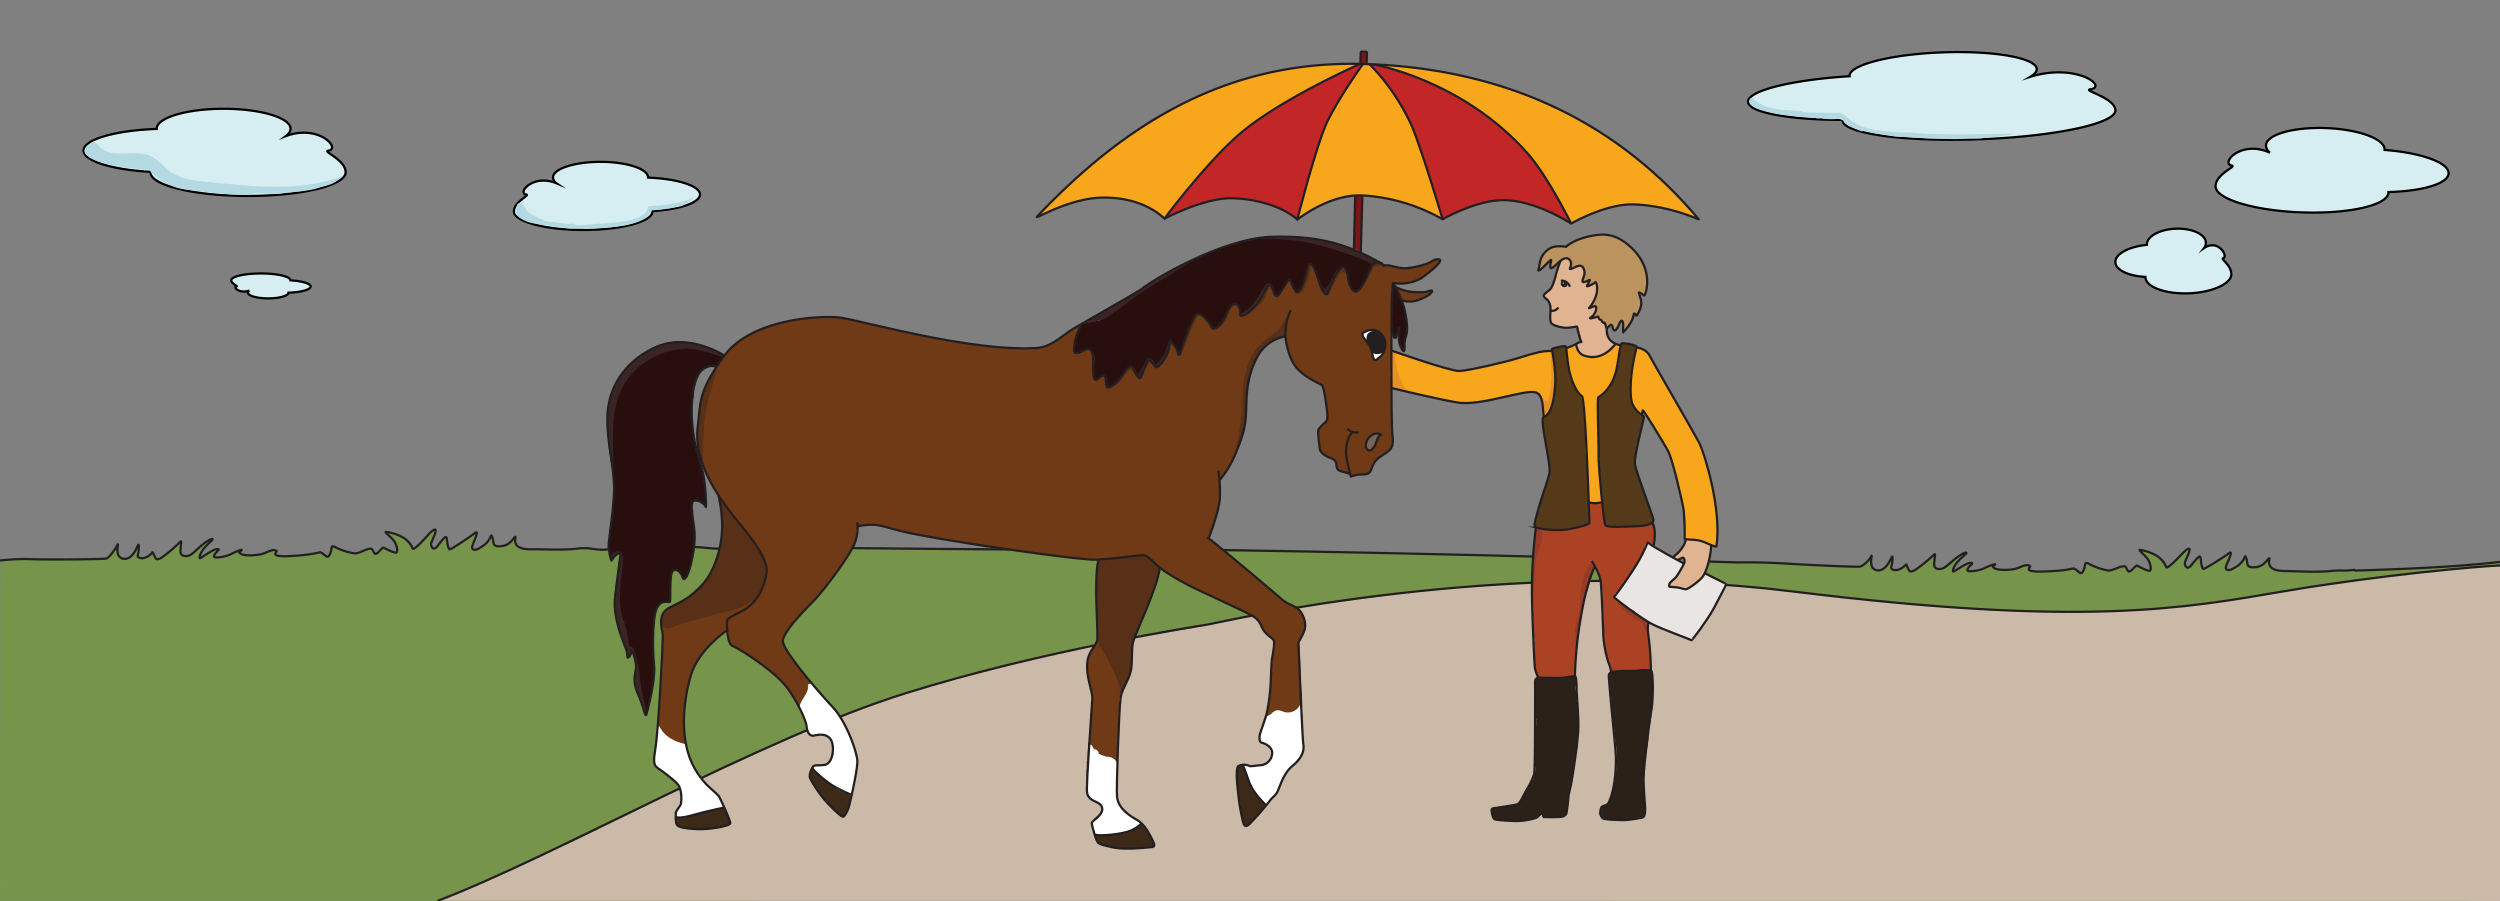 <svg xmlns="http://www.w3.org/2000/svg" viewBox="0 0 1110 400"><rect x="0" y="0" width="1110" height="400" fill="#808080" stroke="none"/><defs><style>.e8c71eb7-4805-4d33-9d77-e3ccb4bbb912{fill:#76954b;}.e978e648-cbe1-4a62-ac16-c0e4a3082b58{fill:#ccbaa8;}.bd40ca69-50b0-4389-b5c6-c9316d00e8f4{fill:none;}.ba827403-3bed-41c2-833c-36ab7b8e0ddb,.bd40ca69-50b0-4389-b5c6-c9316d00e8f4{stroke:#231f20;}.ba827403-3bed-41c2-833c-36ab7b8e0ddb,.bd40ca69-50b0-4389-b5c6-c9316d00e8f4,.ef623682-b0ee-40d2-8dce-8dba41461f47{stroke-miterlimit:10;}.ae21c892-78d6-4eed-92d5-00c3a6776a14{fill:#ab4224;}.ab625d99-03de-4537-8bcf-8952001d5e27{fill:#f8a61b;}.ba9ba9a6-c4d8-4159-8aec-1f3a4378f3d3{fill:#543a19;}.b71a412a-840d-47f6-a7fb-81863136a2e8{fill:#2b2118;}.b9adc7a5-4a42-4f38-84f2-9f3e20f73f00{fill:#e0b490;}.eab6590b-2839-4a03-b92f-eda70194fb1d{fill:#ba935f;}.a0ca1f48-24a3-47c1-b39e-23b64c2685ff{fill:#e8e5e3;}.b60d459a-47f6-4dff-8819-c4eafc2c0f8d{fill:#973a28;}.f792f5bb-28b4-4e69-b920-313bcb650a9a{fill:#e49225;}.a9ebe384-713c-4a21-9231-395033e2c0a6{fill:#3d2918;}.e00d7316-22d7-4186-8c74-8c5d7e690414{fill:#6f3a15;}.f10b662b-4d44-4b01-a354-b8d47e4d59ec{fill:#280f0d;}.a21c3144-bd3d-47fa-b0f6-d23795816c5a,.ba827403-3bed-41c2-833c-36ab7b8e0ddb{fill:#fff;}.ec88ebbc-1285-4757-b39f-5252443303eb{fill:#583017;}.aa6dbea6-7cc4-41dc-b75e-bef04f4467fa{fill:#3a2524;}.a2652f52-7a6c-4e8f-b16a-200bb692d0cd{fill:#77665c;}.b56943a3-ce27-4a27-b3c5-d5f920cddb5c{fill:#231f20;}.edc0daf7-46f1-4772-af91-dbdb21d38ccb{fill:#c32627;}.a2821e48-3456-4900-a7c2-cc909e654ffe{fill:#7c1517;}.ef623682-b0ee-40d2-8dce-8dba41461f47{fill:#d6eef2;stroke:#000;}.e76ef4f4-e885-4ca6-9e4b-134f2dfd210e{fill:#b4d9e2;}</style></defs><title>ubezpieczenie_slide_3</title><g id="fc2be734-a35e-4d42-98b2-5bec77c977ce" data-name="Warstwa 7"><path class="e8c71eb7-4805-4d33-9d77-e3ccb4bbb912" d="M1110.08,249.48s-10.21,1.17-15.31,1.52c-.4,0-1.12-.22-1,.06l-15.38,1.2-56.15,1.89a.86.86,0,0,0-.84-.47c-2.48.13-14.79.32-13.95-3.66a1,1,0,0,0-1.83-.77c-.42.63-1.82,1.56-2.77,2.59A28.73,28.73,0,0,1,999,252a1,1,0,0,0-.44-.31c-.47-.17-.81-.79-1-1.21a2.72,2.72,0,0,1,.08-1.64,1,1,0,0,0-1.93-.53,15.81,15.81,0,0,0-.32,1.64.7.7,0,0,0-.2.15,11.23,11.23,0,0,1-5.79,3.38,1,1,0,0,0-.77-.52,1.22,1.22,0,0,0-.34,0,6.6,6.6,0,0,1,1.74-5.58,1,1,0,0,0-1.42-1.41c-1.74,1.56-8.07,5-10.54,6.77-.12-.28-.29-.55-.38-.81-.15-.44-.38-.88-.52-1.32a5.29,5.29,0,0,1,0-2.24c.12-1-1.44-1.36-1.87-.5a27.58,27.58,0,0,1-1.55,2.69.91.91,0,0,0-.45.26,3.13,3.13,0,0,1-3,1,.87.87,0,0,0-.22-.34l-.11-.09a.57.57,0,0,0,0-.13c-.1-.27-.19-.58-.31-.85s.07-.27.08-.36,0-.23,0-.34l0-.13a.61.61,0,0,0,0-.23c0-.12,0-.23,0-.35.75-1.48,2.21-3,2-4.7-.06-.45-.67-.73-.93-.25s-.43.73-.67,1.09a.47.47,0,0,0-.7.14A18.3,18.3,0,0,1,965.9,249a8.28,8.28,0,0,0-2.19,2.42,3.52,3.52,0,0,0-2,.82c-1.09-3.07-4.08-4.69-6.71-6.71a.76.76,0,0,0-1,0,12.27,12.27,0,0,0-1.88-1.22c-1.14-.61-2.15,1.12-1,1.72a8.11,8.11,0,0,1,3.43,3.13,9.2,9.2,0,0,1,.75,4,4.17,4.17,0,0,1-1.16.33c-1.27.16-2.62-.78-3.74-1.26-.19-.08-.35-.13-.52-.19a.94.94,0,0,0-1.87,0,11.33,11.33,0,0,0-2,1.39.81.81,0,0,0-.28.59h-.26a.94.94,0,0,0-.32-.26c-1.21-.61-1.28-2.12-2.83-1.91a27.87,27.87,0,0,0-5.36,1.56,1.08,1.08,0,0,0-.26.14,1,1,0,0,0-.3-.09,19.43,19.43,0,0,1-9.18-3,1,1,0,0,0-1.5.87,8.16,8.16,0,0,1-.4,2.4l-1.36,1.3L922,253.53l-.07-.06c-.3-.16-.41-.48-.69-.68a2.07,2.07,0,0,0-1.17-.28,8.39,8.39,0,0,0-2.51.61,1,1,0,0,0-.46.33l-16.53-.27A2.3,2.3,0,0,0,901,252a1,1,0,0,0-.73-1,3.66,3.66,0,0,0-2.36.49,15.58,15.58,0,0,0-2.46.87,2.19,2.19,0,0,0-.71.74L886,253a.86.86,0,0,0-.13-.2c-.39-.39-.77-.58-1-1.09a1,1,0,0,0-.87-.49c-1.08.11-1.92,1-3,1.25a.86.86,0,0,0-.61.44l-6.2.84-.74-.95a3.84,3.84,0,0,1,1-1.08c1.05-.73.05-2.46-1-1.73s-2.46,1.47-3.71,2.21a.93.93,0,0,0-.41.5l-1.91,1-.24-1.06a8.11,8.11,0,0,0,.64-1.37,7,7,0,0,1,.79-.95.86.86,0,0,0,.23-1,6.65,6.65,0,0,1,1.2-1.23c.56-.41,1.2-.68,1.76-1.1s0-1.25-.51-.86-1.27.73-1.86,1.17a7.55,7.55,0,0,0-1.31,1.34.87.87,0,0,0-.92.23,8.84,8.84,0,0,0-.81.93,1.33,1.33,0,0,0-.29.29c-.71,1-2.23,1.17-2.74,2.34,0,0,0,.05,0,.08l-4.43-.12s0,0,0-.07a3.77,3.77,0,0,1-.28-2.51.92.92,0,0,0-.08-.74,7.49,7.49,0,0,0,.45-.73c.59-1.14-1.14-2.15-1.73-1-1.07,2.09-3.4,3.14-5.13,4.62a.9.9,0,0,0-.21.27l-3.71,1.47-1.53-1.6a.54.54,0,0,0-.21-.3h0a.5.5,0,0,0-1-.27,2.52,2.52,0,0,1-.21.54L841,253.21l-1.3-1.31a7,7,0,0,0,.37-.78c.09-.27.1-.61.21-.85a1,1,0,0,0-.35-1.37,1,1,0,0,0-1.37.36c-.29.6-.34,1.25-.69,1.84-.15.27-.39.42-.32.65l-3.74,1.63-2.94-1.7c0-.05,0-.09,0-.15l-.13-.57a.83.83,0,0,0-.23-.41c.1-.13.2-.27.31-.4a1,1,0,0,0,0-1.41,1,1,0,0,0-1.41,0,13.78,13.78,0,0,1-1.07,1.35,5.51,5.51,0,0,1-1.23.85.93.93,0,0,0-.44.63L803.43,251a3,3,0,0,0-1.77-.41c-7.67-.39-15.34-.52-23-.44-6.83.08-13.61-.71-20.45-.69a2.75,2.75,0,0,0-2.66,1.77H681.88c.23-1.64.44-4.1-1.69-4.13-7.36-.14-126.77-2.69-135-2.66-3.84,0-4,5.85-.18,6.58.45.08.91.14,1.36.21h-58a3.13,3.13,0,0,0-.71-3.09c-2-2.23-5.23-2.31-8-2.58-5.06-.5-10.18-.64-15.26-.84q-15.8-.65-31.59-.65c-.63,0-1.46-.5-1.88-.23-11.09-.39-21.65-1.12-32.73-.17a8.5,8.5,0,0,0-1,0c-7.48-.4-17.13-.39-20.25.16A2.57,2.57,0,0,0,375,247.5c-2.45.38-5.22,1.2-5.51,3.72H317.07c1.78-1.13,3.52-2.86,3.24-4.93-.47-3.47-4-3-6.63-3s-6.33-.67-8.69.81a2.94,2.94,0,0,0-1,4,3.17,3.17,0,0,0-.76,3.14H277.13a3.55,3.55,0,0,0,1.09-3.77c-.67-2.59-4.1-3.08-6.29-3.38-3.52-.48-7.07-.12-10.59-.57a2.56,2.56,0,0,0-1.68.3c-4-.52-9,.3-12.38.29-5.14,0-10.28-.11-15.42-.22a1.08,1.08,0,0,0-.4-.58c-1.16-.86-2.41-1-2.6-2.79a1,1,0,0,0-2-.27,4.7,4.7,0,0,0-.17,1h-.06c-.85,0-1.93.77-2.76,1s-1.93.52-2.92.72a.88.88,0,0,0-.43-.33c-.47-.17-1-.4-1.51-.61a1.59,1.59,0,0,0-.43-.89c0-.9.3-1.88-.16-2.71a.51.51,0,0,0-.91.12,7.34,7.34,0,0,0-.31,1.55.55.55,0,0,0-.27.2,10.76,10.76,0,0,1-1.14,1.52,5.52,5.52,0,0,1-2,1.15.54.54,0,0,0-.25.22l-.26.06a.89.89,0,0,0-.71.81c-1,0-2,0-2.94.05a9.49,9.49,0,0,0-.15-1.58c.58-1.4.79-2.78,1.77-4,.64-.82-.17-2.25-1.21-1.57a14,14,0,0,0-2.37,2.44c-.87.66-1.67,1-2.38,1.6-1.4.74-2.8,1.51-4.13,2.34a.93.93,0,0,0-.46.66l-.82-.07-.47,0a7.1,7.1,0,0,1-.7-1.7,5.09,5.09,0,0,1-.17-2.45c.1-1.05-1.37-1.28-1.86-.51a16.4,16.4,0,0,1-2.21,2.84,7.12,7.12,0,0,0-1.09,1.38,1,1,0,0,0-.52,0,3.13,3.13,0,0,1-1.16,0,.94.94,0,0,0-.25-.36c-1-.92.06-2.61.38-3.59a6.29,6.29,0,0,0,.17-.62c.4-.56.79-1.12,1.24-1.64.82-1-.55-2.38-1.42-1.41a6.73,6.73,0,0,0-1.51,1.77c-.07.14-.11.3-.17.46a20.89,20.89,0,0,1-2.07,2,.92.92,0,0,0-.25.42l-.34.31a18.07,18.07,0,0,1-2,1.46,6.1,6.1,0,0,0-1.15,1,.93.93,0,0,0-.49,0c-1.36.48-3-3.27-4.17-4.07-1.76-1.24-4-1.82-5.92-2.9-1-.54-2.09.8-1.22,1.58,2.29,2,3.88,3.62,4.33,6.76-.5,0-.52.77-1,.78s-1.35-.76-1.75-.77h-1.47a3.89,3.89,0,0,0-1.67-.9c-.8-.17-1.56-.18-2,.6a1,1,0,0,0-.1.27c-.64,0-1.29,1.33-1.94,1.33-.4,0-.78-1.34-1.19-1.34a1.13,1.13,0,0,0-.33-.39,2.84,2.84,0,0,0-1.43-.68,2.72,2.72,0,0,0-1.23.38.9.9,0,0,0-.46.67c-2.13,0-3.09,1.08-5.22,1.08-.6,0-2.27-.94-2.69-.69a6,6,0,0,0-1.64-.06,1.05,1.05,0,0,0-.44-.26,9.45,9.45,0,0,0-1.07-.24,2.5,2.5,0,0,1-1.25-.71c-.48-.54-.83-1-1.65-.92-.39,0-.9.27-1,.73a8.65,8.65,0,0,0-.07,1.61v.08a.92.92,0,0,0-.23.33,4.31,4.31,0,0,0-.42,1.3c-.37.11-.74.21-1.12.29-.1,0-2-1.28-2.06-1.28h-.81a.94.94,0,0,0-1.05-.36.46.46,0,0,1-.2.05.83.83,0,0,0-.52.36c-2.2.11-4.13.34-6.66.51l-1.39.39c-.28-.1-4.56.16-4.87.15l-5.33-.14a.81.81,0,0,0-.24-.55s.06-.05.14-.31a2.55,2.55,0,0,0,.11-.74,1,1,0,0,0-1.27-1,23,23,0,0,1-2.89,1.11,3.39,3.39,0,0,0-2.32,1.18c-2.24-.14-4.66-.37-7.83-.75a2.66,2.66,0,0,0-1.41.18h-.21a1,1,0,0,0-.47-1c-.62-.48-1.69.19-2.31.42a1.19,1.19,0,0,0-.6.5c-1.64,0-5.35,1.64-7,1.68-.83,0-1.59-.76-.45-1.56a2,2,0,0,0,.56-.61c.63-1.13-1.1-2.14-1.73-1-.12.23-.68.45-.91.6s-.7.47-1.07.66a.82.82,0,0,0-.45.51c-.78,0-2.36,1.33-3.13,1.39-.52,0-.22-1.16-.74-1.12.28-.3.56-.62.87-.91a.85.85,0,0,0,.24-1,16.58,16.58,0,0,1,1.83-2,11.37,11.37,0,0,0,2-1.92c.29-.42-.28-1-.69-.69-1.43.92-3,1.91-3.81,3.45a1.55,1.55,0,0,0-.49.05A.43.43,0,0,0,88,244s-.11,0-.16.1c-.39.37-.7.82-1.1,1.19a2.83,2.83,0,0,1-1.31.55.86.86,0,0,0-.7.93c-.88.09-1.76.16-2.62.27a2.33,2.33,0,0,0-.55.13,2,2,0,0,0-1.07-1.38,2.36,2.36,0,0,0-.36-1.38,8.05,8.05,0,0,0,0-1.7.63.63,0,0,0-.14-.32l.15-.15c.43-.48-.28-1.19-.71-.71-.14.15-.28.3-.43.44a2.65,2.65,0,0,0-.54.44c-.16.15-.3.32-.45.48s-.21.23-.31.34a1.7,1.7,0,0,0-1.18.73,7.4,7.4,0,0,1-1.3,1.68,1.15,1.15,0,0,1-.57.21,6.11,6.11,0,0,0-1.17.44,1.29,1.29,0,0,0-.69,1c-.79,0-1.91.92-2.69.94-.52,0-.71-.86-1.22-.84a1.45,1.45,0,1,0-2.89.1c-1.58.06-3.16.14-4.73.22a.49.49,0,0,0-.15-.35.77.77,0,0,1-.24-.54.4.4,0,0,0,.33-.35c.08-.4.16-.81.26-1.21a.48.48,0,0,0-.08-.4,5.73,5.73,0,0,0,.24-1c.08-.63-.92-.63-1,0-.24,1.83-2,2.64-2.93,4.07l-3.86.21a.92.92,0,0,0-.22-.32l-1.31-1.25a.34.34,0,0,0,0-.28l-.2-.58a.45.45,0,0,0-.19-.25,8.19,8.19,0,0,0,.21-1.39c0-.65-1-.64-1,0,0,.11,0,.21,0,.32h0a4.23,4.23,0,0,0-1,1.48.86.86,0,0,0-1.14.67,3.24,3.24,0,0,0-.07.52.82.82,0,0,1-.51.36,1,1,0,0,0-.66,1.05c-2.49.13-5,.25-7.49.34a2.66,2.66,0,0,0-.28,0,2.72,2.72,0,0,0-1.34-.19c-1.29.1-2.58.2-3.87.28a1.17,1.17,0,0,0-.48-.14q-9.75-.28-19.52-.43a102.61,102.61,0,0,0-14,1,1.62,1.62,0,0,1-.54,0L0,400H1109.09V251.22h-.41a5.09,5.09,0,0,0,1.36-.55Z"/><path class="e978e648-cbe1-4a62-ac16-c0e4a3082b58" d="M358.76,324.26a66.48,66.48,0,0,0-8,3.48c-6.19,2.69-12.35,5.43-18.41,8.4-2.41,1.1-4.82,2.22-7.23,3.34a2.3,2.3,0,0,0-.48.17c-4.77,2.28-9.69,3.8-14.2,6.59-2.73,1.69-.23,6,2.52,4.32,4.48-2.77,9.44-4.32,14.18-6.58a2.76,2.76,0,0,0,.43-.15l5.17-2.4a2.21,2.21,0,0,0,.5-.19c.6-.3,1.22-.58,1.82-.87q4.56-2.1,9.15-4.09c2.31-1,4.65-2.16,7-3.32l9.5-4.13C363.27,327.7,361.43,323.36,358.76,324.26Z"/><path class="e978e648-cbe1-4a62-ac16-c0e4a3082b58" d="M488.83,286.15c-1.16.28-2.32.56-3.48.82a2.34,2.34,0,0,0-2.6-.09l-1.35.89-.13.11c-11.73,2.49-23.6,4.31-35.06,7.94l-.17.08a2.26,2.26,0,0,0-1.41.1c-8.54,3.27-18,4.16-26.69,7.07-9,3-18.07,5.67-27.19,8.29a2.33,2.33,0,0,0-1.4,1c-3.9,1.45-8,2.25-11.81,3.83h0l-.48.19c-.06,0-.1.06-.15.08a14.19,14.19,0,0,0-3.81,2.39,2.27,2.27,0,0,0-.77,1.44c-2.77,1.53-5.82,2.57-8.57,4.12s-.28,5.91,2.52,4.32c4.12-2.33,8.54-3.72,12.28-6.67a2.18,2.18,0,0,0,.79-1.14c1.95-.67,4.21-1,5.85-1.57,2.1-.72,4.14-1.6,6.19-2.46a2,2,0,0,0,.94-.82c9-2.61,18-5.26,27-8.23C428,305,437.42,304.1,446,300.82l.25-.13a2.34,2.34,0,0,0,1.33,0c13.93-4.42,28.47-6.15,42.62-9.68C493.28,290.19,492,285.37,488.83,286.15Z"/><path class="e978e648-cbe1-4a62-ac16-c0e4a3082b58" d="M1110,251.2l-1.15-.2c-1-.17-5,.68-6.37.71-1.13,0-2.26.12-3.38.22-5,.31-9.28.32-14.21,1.28-2.45.18-4.9.4-7.35.69-.51.06-17.42,2.09-25.31,3.11q-12.18,1.58-24.34,3.25a18.65,18.65,0,0,0-1.89.68c-.38,0-1.66,0-2.07.07-7.18.71-49.54,7.95-50.26,7.86a2.41,2.41,0,0,0-.66,0,2.57,2.57,0,0,0-1.34-.13c-19.19,3.19-38.73,2.78-58.12,3.15-.38,0-19.46-.74-23.88-.91-8.3-.32-16.54-1.19-24.87-1.4-.54,0-18.23-1-26.57-2.25-.59-.09-31-3.34-45.6-5.13-.59-.08-17.39-1.85-25.56-2.09-2.59-.07-6.67.63-5.1,1.94-2,.31-.37,3.37-2.26,4.1a284.73,284.73,0,0,0-46.66-4.47,6.57,6.57,0,0,0-.26-1.91,2.54,2.54,0,0,0-2.41-1.84c-2.65.15-6.57-.59-8,2.4a2.61,2.61,0,0,0-.25,1.36c-6,.1-12,.35-18,.75a2.67,2.67,0,0,0-2.28-3.66c-3.29,0-6.54.13-9.82.43a2.64,2.64,0,0,0-1,.32c-2.54,0-5.08,0-7.58.21-6.09.42-12.16,1-18.27,1.26-.68,0-10.29.92-14.61,1.57a2.35,2.35,0,0,0-.81.28,2.17,2.17,0,0,0-1.22-.16L574,270c-3.14.42-3.19,5.42,0,5l1-.14c-.56.37-1.1.76-1.64,1.17-7.49,1.21-13.88-3.39-17-2.73-7.72,1.62-15.59,2.91-23.26,4.75a2.78,2.78,0,0,0-.72.3l-.19,0c-1.68.33-3.36.62-5,.92-1,.11-2,.21-3,.29a2.69,2.69,0,0,0-1.28.46c-7.11,1.18-14.25,2.21-21.36,3.31a2,2,0,0,0-1.81,2q-8,1.49-15.92,3.54c-19.23,5-38.38,10.46-57.46,16-32.55,9.48-64.69,20.19-95.92,33.3-8.75,1.22-16.51,5.51-23.74,11a2.5,2.5,0,0,0-1.08.15c-1.19.44-2.43.68-3.62,1.11a2.39,2.39,0,0,0-1.55.58l-.87.53c-1.6.57-3.25.77-4.49,2-.34.15-.76.32-1.11.45a3.06,3.06,0,0,0-.43.13c-.59-.22-1.09.16-1.79.55-4.44,2.46-8.94,4.82-13.51,7-4.07,2-8.52,3.51-12.27,6.06a2.56,2.56,0,0,0-.6.58c-5,2.23-9.73,4.88-14.78,6.84-5.59,2.17-11.25,4.63-16.6,7.34a2.74,2.74,0,0,1-2.16,1c-2.89,1.59-6.13,2.43-9,4.15a2.62,2.62,0,0,0-.32.23l-2.22,1.14q-11.73,5.07-23.66,9.67c-3,1.15-1.05,1.25-1.05,1.25L1110,400Z"/></g><g id="f92ea1a2-80ba-4a53-a086-7fafc9abab47" data-name="Warstwa 6"><path class="bd40ca69-50b0-4389-b5c6-c9316d00e8f4" d="M194.26,400c53.18-20.28,142.78-71.87,207.91-92.23,60.75-19,128.07-29.49,134.41-30.55s130.26-30.55,259.63-14.59,173.87,7.39,217.55-.05,86.53-11.11,96.24-11.52"/></g><g id="b81009ad-1422-4805-b9d3-69a6f75f1c2a" data-name="Warstwa 5"><path class="ae21c892-78d6-4eed-92d5-00c3a6776a14" d="M733.07,294.25c0-1.09-.18-2.25-.17-3.35a5.37,5.37,0,0,0-.54-2.94,1.69,1.69,0,0,0,0-.5,56.2,56.2,0,0,1-.46-5.69c-.13-1.61.41-3.72-.13-5.23a4.57,4.57,0,0,0-1.53-1.77,3.52,3.52,0,0,0-2.06-4.8c-2.85-1.25-4-7-4-9.58a15.22,15.22,0,0,1,4.61-10.25,3.76,3.76,0,0,0,1.37-3.83,5.91,5.91,0,0,0,4.3-6.4c-.09-2.17.21-5-.6-7a8.76,8.76,0,0,0-1.94-3.08,15.68,15.68,0,0,0-4.07-4.67,20.06,20.06,0,0,0-14.57-3.61c-5,.8-11.6.15-16.2,2.16-2.44,1.06-3.61,3-5.28,4.9a16.45,16.45,0,0,1-1.38,1.39,7.1,7.1,0,0,0-3.74-.08c-4,1.06-5.42,4.89-4.89,8.61l0-.27a7.43,7.43,0,0,0-.08,1.25,1.22,1.22,0,0,0-.47,1.16c.07.59.1,1.19.13,1.78a7,7,0,0,0-.18,3.57,1.39,1.39,0,0,0-.39,1.41c.1.42.19.85.28,1.27a1.14,1.14,0,0,0-.69,1.3c.94,7-.5,13.9.43,20.93a1.35,1.35,0,0,0-.43,1.45,28.21,28.21,0,0,1,.57,5.5,32.11,32.11,0,0,0,.4,6.88,1.38,1.38,0,0,0-.73,1.25,52.38,52.38,0,0,0,.47,8.21c.21,1.51.24,3.42,1,4.76a3.2,3.2,0,0,0,.36.52,1.81,1.81,0,0,0,1.76,1.2c2,.73,4.74.41,6.6.55a32.17,32.17,0,0,0,5.87-.5c.94-.11,2-.26,2.46-1.22a4.42,4.42,0,0,0-.12-2.74,1.58,1.58,0,0,0,.31-.36c.51-.85.24-2.22.21-3.14,0-.13,0-.42-.11-.77a1.63,1.63,0,0,0,.45-1.05c0-.42,0-.83,0-1.25a1.56,1.56,0,0,0-.28-.83,1.07,1.07,0,0,0,.16-.41,44.81,44.81,0,0,0,.45-4.76c0-.05,0-.1,0-.15.56-2.81,1.07-5.62,1.52-8.45a1.53,1.53,0,0,0-.32-1.24,46.16,46.16,0,0,0,1.29-6.85,1.62,1.62,0,0,0,.56-.71A81.13,81.13,0,0,0,706,258.3c.71-2.46,1.86-4.76,2.18-7.31a18.45,18.45,0,0,1,1.77,3.38c.46,1.3.8,2.66,1.15,4a1.27,1.27,0,0,0,.2.44c0,4.67.56,9.3.51,14a1.48,1.48,0,0,0,.26.88c-.12,2.3-.25,4.6-.29,6.9a15.91,15.91,0,0,0,.8,6.44,1.31,1.31,0,0,0,0,.45,33.09,33.09,0,0,0,1.43,5.83c.36,1.2.3,2.43,1.11,3a1.46,1.46,0,0,0,1,1.79c2.48.34,4.78-.28,7.25-.48a59.74,59.74,0,0,1,8.46-.12c1.49.09,1.82-1.69,1-2.55A1.58,1.58,0,0,0,733.07,294.25Z"/><path class="ab625d99-03de-4537-8bcf-8952001d5e27" d="M762.15,239.63c.9-1.51.51-4,.37-5.63a1.53,1.53,0,0,0-.5-1c.4-5.45-1.4-10.57-1.51-16a1.39,1.39,0,0,0-.79-1.28,35.05,35.05,0,0,0-1.59-7.51,1.51,1.51,0,0,0-.43-.68,25.59,25.59,0,0,0-1.29-6.42c-.82-2.29-1.45-4.92-3.06-6.79a1.29,1.29,0,0,0-1-.49c-2.34-4.75-4.93-9.34-7.62-13.91a1.47,1.47,0,0,0-.58-.56,19.38,19.38,0,0,0-3.09-5.77,1.43,1.43,0,0,0-.28-.27,1.25,1.25,0,0,0-.21-.82,3.77,3.77,0,0,0-1-1,2,2,0,0,0-.12-.34c-1.45-2.94-3.12-5.7-4.73-8.53a1.48,1.48,0,0,0-.51-.54,9.86,9.86,0,0,0-1.5-2.74,6.27,6.27,0,0,0-1-2.19,9.45,9.45,0,0,0-4.13-2.74c-1.53-.59-2.32,1.4-1.44,2.44a1.84,1.84,0,0,0-.3.65,13,13,0,0,0-6.45-1.67,3.25,3.25,0,0,0,.07-1.78,1.54,1.54,0,0,0-1.45-1.1c-1.91-.06-2.82,2.23-4.07,3.29-2.39,2-5.63,2.26-8.62,1.84a1.53,1.53,0,0,0-1.09.24,9.08,9.08,0,0,0-1.06-.62,4.86,4.86,0,0,1-2.73-3.39,1.44,1.44,0,0,0-1-1.05c-1.11-.21-2.23.39-3.25.75a1.51,1.51,0,0,0-.72,2.42c-2.07-1.75-4.41-2.69-7.29-.89l-1.09.69h-.06c-4.7,0-8.87,1.62-13.35,2.83s-10.19,3.77-14.9,3.51a2.12,2.12,0,0,0-2,1,8.59,8.59,0,0,0-3.53.43c-5.29,2-9.49-.63-14.23-1.1a2.91,2.91,0,0,0-.58-.32c-3.28-1.3-6.69-2.13-10-3.2-1.59-.51-3.1-1.2-4.68-1.73-1.07-.37-2.62-.41-3.51-1.14-2.31-1.94-5.59,1.07-3.9,3.16a2.57,2.57,0,0,0-.31,2.91v0h0c0,.2.12.39.16.59s.06.34.1.51v.11a2.76,2.76,0,0,0,.73,1.77s.1.07.15.11a2.71,2.71,0,0,0,.48,3.42c-.58,1.54.13,3.52,2.19,3.3l.57,0a2.26,2.26,0,0,0,.66.25,21.47,21.47,0,0,1,2.36.6,2.38,2.38,0,0,0,.86.1l1.77.67c1.39.53,2.87.61,4.3,1a2.32,2.32,0,0,0,.71.11,8.9,8.9,0,0,0,2,.86,4.73,4.73,0,0,0,.85.16,1.63,1.63,0,0,0,.49.14l.18,0a3,3,0,0,0,1.65-.13,2.26,2.26,0,0,0,2,1,24.39,24.39,0,0,1,4.9.5,2.87,2.87,0,0,0,1.43-.07,1.85,1.85,0,0,0,.48.35c2.51,1.15,5.71.59,8.41.55a2.44,2.44,0,0,0,1.28-.37,2.53,2.53,0,0,0,.49.06,18.63,18.63,0,0,0,3.65-.57c1.55-.23,3.09-.35,4.63-.69a2.7,2.7,0,0,0,.77-.31,2.07,2.07,0,0,0,1.8,0,22.13,22.13,0,0,1,4.57-1.26c1.41-.25,2.74-.88,4.19-.74a2,2,0,0,0,1.86-.69,2.45,2.45,0,0,0,.6.06c1-.07,2-.12,3-.21h.21a1.58,1.58,0,0,0,.28.11,7.05,7.05,0,0,0,1.59.58,2.36,2.36,0,0,0,1.11.05,2.29,2.29,0,0,0,.41,1.26c1.34,2,1.23,4.62,1.27,7,.06,3.22,5.06,3.23,5,0,0-1.24-.05-2.5-.16-3.75a2.35,2.35,0,0,0,1.11-2,23.46,23.46,0,0,0,0-5.36c1.31,1.74,1.78,4.34,2.27,6.31.92,3.74,4.85,4,7.15,2-.09,12.79,2.84,25.41,3.54,38.29a4.44,4.44,0,0,0,1,2.64,1.54,1.54,0,0,0,.85,2.21,6.48,6.48,0,0,0,2.28.19,8.5,8.5,0,0,0,2.19-.23,1.4,1.4,0,0,0,1-1.24,3.84,3.84,0,0,0,1.67-3.57c-.75-13.83-4.6-27.78-3.54-41.66a1.37,1.37,0,0,0,.81-.39c.93-.85,2.21-1,3-2.09a3.62,3.62,0,0,0,.46-1,8.89,8.89,0,0,0,.7,1.22,14.19,14.19,0,0,0,4.31,3.78,13.4,13.4,0,0,0,6.76,1.41,1.48,1.48,0,0,0,.27,1.72,1.77,1.77,0,0,1,.56.8,2.86,2.86,0,0,0,1,1.12,1.51,1.51,0,0,0,2-.54,1.66,1.66,0,0,0,.13-.27h0l.07.06a1.38,1.38,0,0,0,.5.2,1.33,1.33,0,0,0,.47.79c.92.8,1.32,2.11,2,3.13.79,1.24,1.37,2.53,2.09,3.81a36,36,0,0,0,4.16,5.56,1.25,1.25,0,0,0,.26.94c2,2.8,2.74,6.17,3.86,9.4.53,1.51.78,3.53,1.69,5a1.88,1.88,0,0,0,0,.33c.86,3.3,1.33,7.37,2.58,10.94a1.3,1.3,0,0,0-.1,1.14c1.54,4.69,1.26,9.43.86,14.27a1.51,1.51,0,0,0,1.5,1.5,19.17,19.17,0,0,1,10.89,2.73c1.55,1,3-1.3,1.72-2.43A1.06,1.06,0,0,0,762.15,239.63Z"/><path class="ba9ba9a6-c4d8-4159-8aec-1f3a4378f3d3" d="M705.4,228c-.11-.82-.19-1.65-.33-2.47a.79.79,0,0,0,.26-.74,55.78,55.78,0,0,1-.27-8.07c.09-2.52-.33-5-.42-7.56a.85.85,0,0,0,.18-.6c-.24-3-.75-6-.78-9a61.91,61.91,0,0,0-.28-8.4,1,1,0,0,0,0-.36,29.64,29.64,0,0,1-.44-5.06.84.84,0,0,0-.15-.56c.53-1.66-.26-4-.39-5.75a1,1,0,0,0,.09-.5,3.15,3.15,0,0,0-.63-1.74v-.34a1.33,1.33,0,0,0-1.26-1.44c-.52-.93-1.08-1.85-1.55-2.85-1-2-1.53-4.45-2.83-6.26a20,20,0,0,0-.33-5.32,36.64,36.64,0,0,0-1-6.25,1.58,1.58,0,0,0-1.45-1.1,14.86,14.86,0,0,0-2.8.39,1.19,1.19,0,0,0-.91.56,1.36,1.36,0,0,0-.25.11,1.51,1.51,0,0,0-.54,2l0,.05s0,0,0,.09a1.8,1.8,0,0,0,.08.39,2.37,2.37,0,0,0,.31.64,7,7,0,0,0,0,1.64c.19,1.65.66,3.23.77,4.89.06.85.11,1.67.21,2.48a1.33,1.33,0,0,0-.44,1.48,12.69,12.69,0,0,1,.45,4.16,1.4,1.4,0,0,0-.54,1.12c0,3.68-.79,9-4.3,11.12a1.4,1.4,0,0,0-.68,1.53.87.87,0,0,0-.16.6c.25,2.27-.08,4.82,1,6.92a1,1,0,0,0,0,.17,66.2,66.2,0,0,0,1,6.59.89.89,0,0,0,.48.63v.28a7.9,7.9,0,0,0,.29,2.07,1.12,1.12,0,0,0-.09.38c0,.57,0,1.15,0,1.72a3.29,3.29,0,0,0,.42,1.35,1,1,0,0,0,0,.52c.77,4-2.22,8-3.07,11.92-.43,1.95-1.25,3.82-1.48,5.75h0a42.18,42.18,0,0,1-1.48,4.92c-.4,1.08-1.15,2.42-.2,3.43.79.83,2.25.61,3.25.93a10.52,10.52,0,0,0,4.31.68,1,1,0,0,0,.6-.24.91.91,0,0,0,.67.26,49.79,49.79,0,0,0,10-1.2c1.48-.35,4.65-.54,5.15-2.3C706.15,230.8,705.54,229,705.4,228Z"/><path class="ba9ba9a6-c4d8-4159-8aec-1f3a4378f3d3" d="M733.7,229.68q-1.1-3.42-2.23-6.82a1,1,0,0,0-.58-.6c-.38-1.38-.81-2.75-1.29-4.1a13.3,13.3,0,0,0-1-2.41c.08-1.34-.74-3-1.12-4.27a35.06,35.06,0,0,0-1.52-4.24.82.82,0,0,0-.32-.38c.09-3.49.87-6.83,1.09-10.31a1.06,1.06,0,0,0,.59-.84l.25-1.9a.7.7,0,0,0,0-.29c.37-1.8,1.11-3.51,1.51-5.33a1,1,0,0,0-.08-.63,3.41,3.41,0,0,0,.51-2.47,2.46,2.46,0,0,0-.83-1.06,9.47,9.47,0,0,1-2.23-2.32.91.91,0,0,0-.91-.45,13.54,13.54,0,0,0-.74-1.49c-1.16-2.35-1.06-5.31-.92-7.85a.88.88,0,0,0-.26-.7c.24-2.77.42-5.57.88-8.32.25-1.44.57-2.87.92-4.3.25-1,1.08-2.72.94-3.73-.36-2.6-3.17-1.69-5.29-2.47a1,1,0,0,0-1.13.45c-.68,1-.52,2.29-.67,3.49a31.36,31.36,0,0,0-.66,5.39c-1.37,3.22-2.08,6.71-3.82,9.77a1,1,0,0,0-.1.71l-.15.2c-1.2,1.55-2.93,2.27-4.18,3.62s-.72,5-.9,6.9a.86.86,0,0,0,.11.52,4.56,4.56,0,0,0,0,.64c.07.87.17,1.73.26,2.58-.08,1.92-.15,3.85-.11,5.77a.83.83,0,0,0,.08.36l0,.12a51.32,51.32,0,0,0,.43,11.28.9.9,0,0,0-.21.65c.09,2.1.07,4.21.18,6.31a15.31,15.31,0,0,0,.43,4.05.89.89,0,0,0-.1.41,25.81,25.81,0,0,0,.59,5.69c.4,2,.47,4,.86,6a.83.83,0,0,0,.31.51c0,.82,0,1.63.07,2.45a3.91,3.91,0,0,0,.08,1c0,.11.31.51.41.7a.91.91,0,0,0,.59,1.37,15.74,15.74,0,0,0,4.73.53.94.94,0,0,0,.45-.16.75.75,0,0,0,.15,0l.54-.11a.92.92,0,0,0,.48.17,55.8,55.8,0,0,0,7-.31c2-.08,4.64-.23,6.38-1.31C734.18,231.54,734.08,230.84,733.7,229.68Z"/><path class="b71a412a-840d-47f6-a7fb-81863136a2e8" d="M733.12,298.46c-1.19-2.15-4.61-1.29-6.56-1-2.68.33-5.57.77-8.34.85a1.72,1.72,0,0,0-.76-.08l-.91.09a2.08,2.08,0,0,0-1.9,1.75,2,2,0,0,0,.12,1.48,3.13,3.13,0,0,0,0,.44,72.31,72.31,0,0,0,1,10.19,1.69,1.69,0,0,0-.12.95c.33,2.57-.08,5.16.36,7.72a22,22,0,0,0,.87,3.34,1.86,1.86,0,0,0-.23,1.53,37,37,0,0,1,1.08,8.32c0,.59,0,1.16.1,1.71a1.84,1.84,0,0,0-.32,1.68,10,10,0,0,1,.22,3.58c-.14,1.06-.3,2.11-.47,3.16-.06.32-.11.65-.16,1a2.21,2.21,0,0,0,0,.73c-1.16,2.4-.95,5.7-1.88,8a1.79,1.79,0,0,0-.12.92,1.45,1.45,0,0,0-.24.35c-.71,1.65-2.22,1.81-3.28,3.05a4.18,4.18,0,0,0-.62,3.46c.6,3.14,4.45,2.46,6.92,2.44a2.26,2.26,0,0,0,.47-.05,2.41,2.41,0,0,0,1,.34,11.67,11.67,0,0,0,3.54-.14c1.3-.25,2.58-1,3.89-1.09a2,2,0,0,0,.6-.14,3.94,3.94,0,0,0,.81.12,2,2,0,0,0,1.72-1c.78-1.58.4-2.93.23-4.57-.19-1.89,0-3.88,0-5.77a1.89,1.89,0,0,0-.67-1.48c0-.55.06-1.09.09-1.6.15-2.79,1-5.78.77-8.56a2.1,2.1,0,0,0-.39-1.08,45.06,45.06,0,0,0,1.35-6.75c.31-2.31,1.07-5,.23-7.29a2.11,2.11,0,0,0,.37-.64,29.85,29.85,0,0,0,1.36-8c0-.66,0-1.52-.06-2.41a35.43,35.43,0,0,0,.54-5,1.9,1.9,0,0,0-.35-1.18,10.65,10.65,0,0,0,.43-1.64C734.11,304.06,734.23,300.44,733.12,298.46Z"/><path class="b71a412a-840d-47f6-a7fb-81863136a2e8" d="M700.71,320.81a2,2,0,0,0-.21-.86,1.59,1.59,0,0,0,.06-.3,24.61,24.61,0,0,0-.4-8.07,1.92,1.92,0,0,0-.29-.68,1.89,1.89,0,0,0,.13-.61,23.9,23.9,0,0,0-.46-4.41c-.18-1.59,1.06-3.12.1-4.65a2,2,0,0,0-1.73-1c-1.08.1-2.08.55-3.15.7a5.9,5.9,0,0,0-1.25.29,1.88,1.88,0,0,0-1.09-.33c-1.67,0-3.2.47-4.89.28-1.43-.17-3-.64-4.48-.26a2,2,0,0,0-1.39,1.4,23.08,23.08,0,0,0,.23,4.22,2.18,2.18,0,0,0,.15.7,1.55,1.55,0,0,0-.68,1.59,35.74,35.74,0,0,1,0,8.77,1.56,1.56,0,0,0,.72,1.64c0,1.13,0,2.26-.06,3.37l0,0a2,2,0,0,0-.11,2.7c-.07,1-.15,1.94-.26,2.93-.38,3.5.41,7.14-.51,10.54a1.84,1.84,0,0,0,.76,2.1q-.47,2.49-1,5c-.18.22-.35.45-.51.68a4.06,4.06,0,0,0-.8,1.27.43.43,0,0,0,0,.28c-2.39,2.07-3.94,6.26-4.87,8.27a2.21,2.21,0,0,0-.16.54,16.61,16.61,0,0,1-7.26,1,1.59,1.59,0,0,0-1.61.71l-.73-.1c-1.56-.23-3.32,1.32-2.25,2.94l.18.28a2,2,0,0,0,2.79,2.32c2.54.63,5.86.44,8.42.41a22,22,0,0,0,7.17-1.32,12.8,12.8,0,0,0,3.44-2.13,1.36,1.36,0,0,0,.43.65l.08.07a1.93,1.93,0,0,0,1.72,1c1.95,0,5.77.52,7.45-.67s1.47-3.57,1.4-5.26c0,0,0,0,0-.06a2.12,2.12,0,0,0,.13-.38l.6-2.76a2.2,2.2,0,0,0,0-1,2.41,2.41,0,0,0,.45-1.21c.15-1.57.83-3.08,1-4.67a1.54,1.54,0,0,0-.22-1h0a17.11,17.11,0,0,0,1.11-5,1.85,1.85,0,0,0-.07-.58,2.08,2.08,0,0,0,.24-.84l.1-1.95a2,2,0,0,0-.14-.85c.14-.42.28-.82.37-1.14.33-1.22.69-2.42,1.07-3.62a1.75,1.75,0,0,0-.27-1.68A48.1,48.1,0,0,0,700.71,320.81Z"/><path class="b9adc7a5-4a42-4f38-84f2-9f3e20f73f00" d="M716.65,152.35a.84.84,0,0,0-.37-.4,5.26,5.26,0,0,1-2.38-2.08,30.89,30.89,0,0,1-.71-4.18,1,1,0,0,0-.18-.51c0-.33,0-.65,0-1a2.06,2.06,0,0,0-1.14-1.73,9.88,9.88,0,0,0-1.11-2.23,2.35,2.35,0,0,0-1.31-.83,16.52,16.52,0,0,0,.18-3.21,1.91,1.91,0,0,0-1.72-1.89c.33-.77.67-1.55,1-2.32a2.18,2.18,0,0,0,.52-.81c.29-.82.59-1.63.89-2.45a1.87,1.87,0,0,0-1.17-2.32c-.06-.35-.12-.7-.2-1-.44-2-3.31-1.8-3.85,0-.05.13-.08.27-.12.4a34.55,34.55,0,0,0-.32-3.49,1.54,1.54,0,0,0-.71-1.08,5.94,5.94,0,0,0-1.37-4.25,2,2,0,0,0-1.94-.51,7.15,7.15,0,0,0-1.33.66,8.8,8.8,0,0,0-.47-1.24c-.53-1.09-1.2-2-2.55-2.14a2.65,2.65,0,0,0-2.43,1.44.77.77,0,0,0-.67.5,20.33,20.33,0,0,0-1.06,3.41.67.67,0,0,0-.17.2c-.45.94-1.34,2.15-1,3.24a.84.84,0,0,0,.12.23,36.72,36.72,0,0,1-2.16,4.88s0,0,0,.08c-1,.74-1.67,1.79-2.68,2.54a1.08,1.08,0,0,0,.35,1.9c.45.67,1.07,1.22,1.52,1.91.11.17.22.37.34.56a.91.91,0,0,0,0,.57c.83,3-1.62,7.3,1.94,9a13.72,13.72,0,0,0,5.11,1c1.46.06,3.33-.46,5-.51a28.14,28.14,0,0,1,1.6,7.29,5,5,0,0,0-.76.5c-.76-.12-1.5.67-1.15,1.35,0,0,0,0,.09.25a2.92,2.92,0,0,0,.21.53,1.21,1.21,0,0,0,.2.24,1,1,0,0,0,.19.91,7.5,7.5,0,0,0,7.19,2.56,12.59,12.59,0,0,0,4.8-1.69c1.07-.66,1.85-1.77,2.84-2.49a.93.93,0,0,0,.39.08h.05A1,1,0,0,0,716.65,152.35Z"/><path class="eab6590b-2839-4a03-b92f-eda70194fb1d" d="M731,121.52a12.2,12.2,0,0,0-.66-2.52c.33-.28-2.15-4.5-4.28-6.85a8.79,8.79,0,0,0-1.53-1.52c-.25-.18-.81-1.62-1.09-1.51a23.33,23.33,0,0,0-4.8-3.3c-.4-.2-.86-1.08-1.14-.87a47.11,47.11,0,0,0-5.79-.91.8.8,0,0,0-.89.57,21.53,21.53,0,0,0-2.77.15,24.65,24.65,0,0,1-3.52.5.9.9,0,0,0-.62.21,10.13,10.13,0,0,0-3.7,1.27l-.76.36c-.39.09-.79.2-1.19.27a.82.82,0,0,0-.68.64,11,11,0,0,0-2.58,1.74c-2.51-.37-5-.44-7,1.1a23.7,23.7,0,0,0-2.48,1.2,1.57,1.57,0,0,0-.58,2,1,1,0,0,0-.37.49,20.11,20.11,0,0,1-1.3,3.39,1,1,0,0,0,1.73,1,9.8,9.8,0,0,0,.66-1.43.88.88,0,0,0,.48-.14,19.91,19.91,0,0,0,2.46-1.7,1.65,1.65,0,0,0,.39.4,5.74,5.74,0,0,0-.76,1.48c-.35,1,1,1.58,1.67,1a9.72,9.72,0,0,1,1.53-1.1.93.93,0,0,0,.35-1.29l.17-.1a.68.68,0,0,0,.14,0l1.77-.73a1.05,1.05,0,0,0,.63-.76,3.9,3.9,0,0,1,1.82.38,1.06,1.06,0,0,0,.65.06,7.69,7.69,0,0,0,.46.76h0a1,1,0,0,0-.2.54,1.67,1.67,0,0,0,.33,1A1,1,0,0,0,698,119a1.77,1.77,0,0,0,1.11-.11l1.14-.31a1,1,0,0,0,.66-.64l.66.18a.89.89,0,0,0,.81-.14,6,6,0,0,1,1.36,2,1,1,0,0,0-.32.66c-.12,1.19-.83,2.19-.78,3.42a1,1,0,0,0,1.51.87,4,4,0,0,1,1.49-.45l-.24.36a1,1,0,0,0,1,1.73A2,2,0,0,0,707,126a2.68,2.68,0,0,1,.18-.28c.18-.17,0,0,.22-.1a2.43,2.43,0,0,1,.78-.07,3.67,3.67,0,0,1,.48.76.94.94,0,0,0,.77.46c-.05,1.38-.11,2.75-.23,4.12a.43.43,0,0,0-.32.34,8.24,8.24,0,0,1-.93,2.18c-.37.61-.84,1.14-1.18,1.76a.51.51,0,0,0,.43.76,5.27,5.27,0,0,1,1.43,0,.37.37,0,0,0,.18,0l-.12.34a.86.86,0,0,0,.26,1,.82.82,0,0,0-.48.84c0,.36,0,.37-.26.69l-.62.86a1,1,0,0,0,1.65,1.08,29,29,0,0,1,2.43,1.82c.3.27.57.58.88.83.14.11.28.22.42.31l.18.11c-.25,1.07,1.28,1.91,1.78.81a3.61,3.61,0,0,0,.16-.42,9.59,9.59,0,0,1,1,1.14c0,.79,1.14,1.41,1.71.7a6.39,6.39,0,0,0,1.28-3.47.82.82,0,0,0,.56,0,2.33,2.33,0,0,1,1,0,1.66,1.66,0,0,0,.29,1.08,9.44,9.44,0,0,1-.19,2.1.5.5,0,0,0,.91.39c.47-.75.94-1.48,1.38-2.21a1.15,1.15,0,0,0,.5-.77.69.69,0,0,0,0-.13,12.2,12.2,0,0,0,1.49-4l.12.07a2.23,2.23,0,0,0,1.5.36,1.57,1.57,0,0,0,1-1.53,1.28,1.28,0,0,0,0-.27,1.36,1.36,0,0,0,.67-1.19c0-1.28.17-3.26-.46-4.56a.33.33,0,0,0,0-.2c0-.53-.21-1.24-.21-1.84,1.14.26,2.16,1.48,2.82,0a9.21,9.21,0,0,0,1.05-4.71C732,124,731.25,122.81,731,121.52Z"/><path class="b9adc7a5-4a42-4f38-84f2-9f3e20f73f00" d="M759.48,242.82c-.43-1.35-1.7-1.66-3-2a31.9,31.9,0,0,0-7-1.22.84.84,0,0,0-.93.76,1.14,1.14,0,0,0-.23.76,1,1,0,0,0-.48.58c-.31,1-.9,1.8-1.21,2.77-.81.33-1.82,1-1.88,1.82a1.31,1.31,0,0,0-.34.13l-.43.27a1,1,0,0,0,1,1.73,19.41,19.41,0,0,0,2.19-1c.46,1,.95,1.54.58,2.78-.5,1.68-1.76,3-2.4,4.59a.87.87,0,0,0,0,.57,17.55,17.55,0,0,1-3.55,3.5c-.58.45-.73,1.69.24,1.83,2.47.36,5.88,1.4,8.1,0a21.46,21.46,0,0,0,3.55-2.84,5.94,5.94,0,0,0,3-3.65.83.83,0,0,0,.41-.38c.86-1.53,1-3.39,1.58-5.06S760,244.53,759.48,242.82Z"/><path class="a0ca1f48-24a3-47c1-b39e-23b64c2685ff" d="M765.91,259.63a1,1,0,0,0-.73-1,68.42,68.42,0,0,1-6.94-3.39,1,1,0,0,0-.65-.09.82.82,0,0,0-1.35.28c-.68,1.58-3,3-4.34,4a35,35,0,0,1-3.55,2.39c-1.54-.7-3.05-.54-4.69-.78a9.68,9.68,0,0,0-2.36-.48,8.84,8.84,0,0,0-.34-1.3,1,1,0,0,0-.17-.37,20.19,20.19,0,0,0,2.21-1.75c1.48-1.39,3.72-3.66,4.13-5.75a2.07,2.07,0,0,0-.92-2.26c-1.82-1-3.85-1.67-5.69-2.73a52.6,52.6,0,0,1-6.92-4.6c-1-.83-3.11-.77-3.35.88-.4,2.79-2,5-3.18,7.47a2.1,2.1,0,0,0-.22.85,5.56,5.56,0,0,0-2.08,3.1,1.09,1.09,0,0,0,0,.18l-.13.09a10.83,10.83,0,0,0-3.44,5l-.11.09c-1.27,1.23-2.5,2.52-3.66,3.83a2,2,0,0,0,.4,3.14c1.91.95,3.28,2.67,5.27,3.62.69.32,1.39.62,2.1.91a2,2,0,0,0,.56.59c1.48,1.05,2.63,2.48,4.16,3.47a30.23,30.23,0,0,0,5.3,2.43,94.28,94.28,0,0,0,9.8,3.76,2,2,0,0,0,.89.7,16.64,16.64,0,0,1,2.88,1,2,2,0,0,0,3.65-.48,11.83,11.83,0,0,1,1.83-2.67,21.08,21.08,0,0,0,1.23-2c.61-.65,1-1.47,1.59-2.16a7.08,7.08,0,0,0,1-1.7,1,1,0,0,0,.3-.27,21.13,21.13,0,0,0,2.78-4.41c.66-1.56,1.87-2.65,2.36-4.32a.89.89,0,0,0,0-.51A7,7,0,0,0,765.91,259.63Z"/><path class="b60d459a-47f6-4dff-8819-c4eafc2c0f8d" d="M682.08,248.46c.11-5,2.69-5.05,2.51-10.06a1.06,1.06,0,0,0,.2-.61,3.49,3.49,0,0,0-.14-2l.22-.14c.4-.26-2.5-2.13-2.45-1.25a2.17,2.17,0,0,0,0,.26,1,1,0,0,0-.53.88c0,4.75-2.18,21.29-1.49,34.07C681.17,264.37,681.16,254,682.08,248.46Z"/><path class="b60d459a-47f6-4dff-8819-c4eafc2c0f8d" d="M706.36,249.58s-2,3.56-2.63,4.95c-1.4,2.91-2.29,10.41-2.1,12.76a16.45,16.45,0,0,1-.9,5.91c-1,2.7-1.66,6.47-1.46,8s.29,6.76.29,6.76l.68-1.93,2.91-18.53,3.6-12.78,1.47-3.69Z"/><path class="b60d459a-47f6-4dff-8819-c4eafc2c0f8d" d="M717.43,266.24a31.16,31.16,0,0,0,4.31,5.61c1.87,1.62,5.64,3.54,6.58,4.2s1.76,2.55,2.16,3.49a13.69,13.69,0,0,0,1.41,2.23l-.13-5.23-10-6.94Z"/><path class="f792f5bb-28b4-4e69-b920-313bcb650a9a" d="M688.32,155.85s.56,8,.56,10.23c0,.55-.33,5.32-.67,7.75s-.67,4.25-1.35,4.32-1.24-1-2-1.28,0,4,0,4-.47,5,1,3.91,4.42-5.36,4.38-9.84C690.13,155,688.32,155.85,688.32,155.85Z"/><path class="f792f5bb-28b4-4e69-b920-313bcb650a9a" d="M619.53,156.71a26.53,26.53,0,0,0,1,8c1.31,4.65,3,7.53,4.25,8.43s-6.81-.88-6.81-.88,0-8.57-.26-11.46C617.09,153.19,619.53,156.71,619.53,156.71Z"/></g><g id="aaf52d14-f2f8-4022-9ab1-4a68b81132c5" data-name="Warstwa 3"><path class="bd40ca69-50b0-4389-b5c6-c9316d00e8f4" d="M692.85,115.85a57.56,57.56,0,0,0-2,6c-.61,2.48-1.57,5.77-2.79,6.83s-2.78,2-2.62,2.73.94,1.08,1.68,1.79a5.88,5.88,0,0,1,1.3,3.52c.1,1.06-.46,5.46.25,6.62s4.5,2.21,7,2.21a28.46,28.46,0,0,0,4.2-.54c.65,0,.4.86.8,2.23s1.07,4.14,1.67,5"/><path class="bd40ca69-50b0-4389-b5c6-c9316d00e8f4" d="M713.49,145.34s-1.48,6.85,6.37,8"/><path class="bd40ca69-50b0-4389-b5c6-c9316d00e8f4" d="M695.36,109.58s-4.26-.79-6.81.48a9.1,9.1,0,0,0-4.9,6.87c-.29,2.21-1.24,3.85,0,3s4.65-4.52,5-4.52-.32,1.5-.33,2.8c0,.89.06,1.79,3-1.05s3.89-2.54,4.59-2.41,1.91,1,1.58,3.07c-.15.91-1,1.92.05,1.57,1.27-.42,3.18-1.64,4.23-1.38,1.21.3,1.82,1.85,1.75,3.4s-1.82,4.11-.27,3.84,2.84-1.48,2.57-.67-1.35,2.23-1.22,2.49,3.11-1,3.64-1.68,1.22,2.29.68,4.85a15,15,0,0,1-3.35,6.47c-.56.59,2.35-1.12,2.9-.68s.22,2.54-1.17,4.12c-.62.71-2,1.22-1,1.22a27.47,27.47,0,0,0,3.24-.81c.2.07.41,1.28.81,1.35s.61.06.81.54a1.73,1.73,0,0,0,.88.94c.26.07.26-.67.67.54s.42,1.55.67,1.82,1.49-1.75,2-1.52.54.69.74,1.54,1.15,2.14,2.63-1.54,2-.74,1.95,0c0,.9-.06,3.14,0,3.27a18.94,18.94,0,0,0,3.64-4.78,11.67,11.67,0,0,0,1.08-3.31c.21-.6,1,.47,1.15.74s2.43-3.64,2.16-6.06-1.69-4.66-.68-4.18,1.55,1.14,2,1.28,4.78-11-5.38-20.88c-4.17-4.07-9-6.83-15.45-6s-10.73,2.82-13.35,4.78A3,3,0,0,0,695.36,109.58Z"/><path class="bd40ca69-50b0-4389-b5c6-c9316d00e8f4" d="M688.88,155.88c-3.74-.29-8.25,1.05-13.68,2.78-7.08,2.26-23.26,5.87-27.2,6.07s-30.18-9.08-30.18-9.08"/><path class="bd40ca69-50b0-4389-b5c6-c9316d00e8f4" d="M685.46,185c-.61-3.65-.11-9.69-3.52-10.75-4.85-1.52-23,5.69-33.64,4.61-5.57-.56-30.33-6.54-30.33-6.54"/><path class="bd40ca69-50b0-4389-b5c6-c9316d00e8f4" d="M695,154.62c3.08-.66,5.59-2.5,7.06-3.08"/><path class="bd40ca69-50b0-4389-b5c6-c9316d00e8f4" d="M699.82,152.66s.11,4,3.43,5.19,8.81,1.52,14.08-5.19"/><path class="bd40ca69-50b0-4389-b5c6-c9316d00e8f4" d="M702.35,175.85c-1.69-1-3.89-4.65-5.31-10.11s-1.29-11.68-2-12-6.09,1-6,1.3c.13.52,1.89,10.11,1.48,15.47s-1.2,13.15-5.14,14.65c-1.93.73,3.22,20.58,2.61,24.62-.38,2.55-4.35,13.52-5.36,17.67s-2.19,6.36-.07,6.86a35.82,35.82,0,0,0,12.81.82c5.06-.81,10.32-2.22,10.32-3S704,176.8,702.35,175.85Z"/><path class="bd40ca69-50b0-4389-b5c6-c9316d00e8f4" d="M709.68,176.36c1.35-.78,5.6-3.67,7.65-10.82,1.43-5,1.76-12.82,2.77-13.08s4.78.5,6.16,1.09c.85.36-.07,1.62-1.18,7.78s-1.65,15.12-.23,18.13c2,4.15,4.65,4.89,5,5.5s-4.65,17.79-3.9,21.43c.91,4.36,7.84,22.45,8.15,24.27s-2.63,2.83-7.89,3-12.74.7-13.45-.51-3.14-26.09-3-31.45S709,176.75,709.68,176.36Z"/><path class="bd40ca69-50b0-4389-b5c6-c9316d00e8f4" d="M729.13,184.39s0-2.58.37-2.15c1.16,1.32,8.73,13.66,11,17.76s6,21.29,6.74,24.73.88,13.75.71,14.23c-.32.86,4,.33,7.08,1.17,2.62.72,7,3.22,7.08,2.36,2.42-16-5.19-41.15-7.72-46s-20.8-36.2-21.91-38.52-4.12-3.58-5.85-3.68"/><path class="bd40ca69-50b0-4389-b5c6-c9316d00e8f4" d="M705.35,223a10.58,10.58,0,0,0,6.18-.12"/><path class="bd40ca69-50b0-4389-b5c6-c9316d00e8f4" d="M706.75,249.07s3.64,5.66,4,9.3,1,18.95,1.11,23.76a51.13,51.13,0,0,0,2.32,12.14,15.84,15.84,0,0,1,1.22,4.42"/><path class="bd40ca69-50b0-4389-b5c6-c9316d00e8f4" d="M733,298a128.81,128.81,0,0,0-.94-14.59c-.62-4.1-.51-5-.1-7.4"/><path class="bd40ca69-50b0-4389-b5c6-c9316d00e8f4" d="M733.62,232s2.16,3,.5,10.65"/><path class="bd40ca69-50b0-4389-b5c6-c9316d00e8f4" d="M682,233.75a221.93,221.93,0,0,0-1.79,32c.27,13.21,1.07,28.35,1.26,30.6a14,14,0,0,0,1.57,4.45"/><path class="bd40ca69-50b0-4389-b5c6-c9316d00e8f4" d="M708.17,251.5s-3.31,5.66-6,21a176.6,176.6,0,0,0-2.9,27.77"/><path class="bd40ca69-50b0-4389-b5c6-c9316d00e8f4" d="M681.59,304.35c0-1.22-.46-3.68,2.11-3.51,3,.2,4,.1,7.58.17s6.93-.9,8-.71c.76.14.7,4.35.73,6.05s1.09,13.17.68,18.83-2.26,18.51-3.13,23c-.44,2.3-1.11,4.42-1.18,5.77s-.67,6.4-.88,7.14-.94,1.62-3.57,1.69-6.2,0-6.47,0-.37-1.57-.88-1.57-1.68,1.22-2,1.6-5.26,1.92-10.45,1.72-8.06-.53-8.56-.81c-.91-.5-1.75-4.45-.95-4.72s9.81-1.41,11.16-1.95,3.07-4.92,4.22-6.68a34.48,34.48,0,0,0,3.16-6.6C681.61,342.24,681.59,314.21,681.59,304.35Z"/><path class="bd40ca69-50b0-4389-b5c6-c9316d00e8f4" d="M714.3,300.3c0-.76.07-1.75,2.23-2.09a76.29,76.29,0,0,1,8.29-.33c2.9-.07,7.65-.61,8.38,0s1,11.86,0,17.52-3.46,25.76-3.46,30,.47,9.78.67,13-.47,4.38-1.14,4.58a51.13,51.13,0,0,1-8.23,1.15c-2.89,0-8.76-.34-9.23-.68a3.33,3.33,0,0,1-1.24-3.3c.15-1.13.29-2,1.51-2.36s1.81-.71,2.09-1.28c3.3-6.67,3.44-17.73,3.23-21.64S714.91,309.39,714.3,300.3Z"/><path class="bd40ca69-50b0-4389-b5c6-c9316d00e8f4" d="M748.52,239.4a9.65,9.65,0,0,1-1.12,3,17.77,17.77,0,0,1-3.1,3.78,4.39,4.39,0,0,0-1.55,1.72"/><path class="bd40ca69-50b0-4389-b5c6-c9316d00e8f4" d="M745,248.61a11.47,11.47,0,0,1,2.17-1c.41,0,1.37,1.11.3,3.09a41.86,41.86,0,0,1-3.33,5.56c-.81.91-2.53,2.12-2.78,2.78s-.61,1.46.25,1.52,2.53.2,3.64.35,2.23.76,3.29.71,6.19-3.75,7.53-5.67c2.22-3.18,3.76-10.85,3.65-14"/><path class="bd40ca69-50b0-4389-b5c6-c9316d00e8f4" d="M747.69,250.22s-14.13-7.53-16-9.31c-.35-.33-1.15,3.91-6.72,12.4-4.33,6.62-7.53,10.84-8.29,11.73-.31.37,12.2,9.71,17,12.14s16.53,6.57,17.29,7.08c.3.2,7.15-9,9.91-14.09s5.09-9.72,5.59-10.72c.16-.3-7.22-3.6-9.51-4.95"/><path class="bd40ca69-50b0-4389-b5c6-c9316d00e8f4" d="M688.43,137.9a3.17,3.17,0,0,0,3.47-1.38"/></g><g id="b7abb05b-992a-445f-817c-4f46fbd6d815" data-name="kontur"><path class="a9ebe384-713c-4a21-9231-395033e2c0a6" d="M486.51,371.35a.35.35,0,0,1,.3-.51q3.29.07,6.57-.14a.31.31,0,0,1,.19-.18c1.26-.23,2.53-.17,3.8-.32a41.53,41.53,0,0,0,4.27-.9.3.3,0,0,1,.13,0c1.1-.61,2.16-1.3,3.21-2a6.71,6.71,0,0,1,1.41-.87l.08,0s0-.05,0-.07l.17-.14c.24-.19.68,0,.59.32a1.15,1.15,0,0,1,.26.19.32.32,0,0,1,.1.27,20.83,20.83,0,0,1,4.9,8.24.69.69,0,0,1-.66.87l-2,.06a4.23,4.23,0,0,1-1.23.23,24.92,24.92,0,0,1-7.62.43l-1.86-.24a16.07,16.07,0,0,1-2.19,0c-1.13-.09-2.28-.25-3.4-.44a2.51,2.51,0,0,1-1.56-.55,9.15,9.15,0,0,1-3-.75.28.28,0,0,1-.36-.08l-.12-.11c-.11.23-.5.33-.63.05l-.12-.27a.28.28,0,0,1-.37-.15.2.2,0,0,0,0-.08h0l0-.08a5.17,5.17,0,0,1-.18-.51c-.26-.65-.5-1.29-.73-1.95a.23.23,0,0,1,0-.2Z"/><path class="e00d7316-22d7-4186-8c74-8c5d7e690414" d="M621.9,131.85c-.73-.81-.85-2-1.8-3-.52-.55.16-1.53.83-1.08.47.31.91.63,1.35,1a.63.63,0,0,1,.41,0,22,22,0,0,0,8.93,1.07.56.56,0,0,1,.41.12c.57-.07,1.13-.15,1.68-.27l.37-.21a.64.64,0,0,1,.55-.05,5.49,5.49,0,0,0,.51-.21c.39-.19.74.4.34.59l-.38.18a.61.61,0,0,1-.33.68c-2.5,1.41-8.6,4.68-11.74,2.6a.62.62,0,0,1-.5.22.69.69,0,0,1-.46-1.18l-.06-.08A.55.55,0,0,1,621.9,131.85Z"/><path class="e00d7316-22d7-4186-8c74-8c5d7e690414" d="M541.31,243a27,27,0,0,0-4-3.12,1.51,1.51,0,0,0-.78-.57,1,1,0,0,0,0-.25l-.09-.24a1.13,1.13,0,0,0,.27-.4c1.53-4,2.85-8,4-12.12,0-.09,0-.18,0-.26s0,0,0,0c1.25-4.07.78-8.76.86-13a1,1,0,0,0-.09-.41l.16,0a1,1,0,0,0,1-1.31,19.83,19.83,0,0,0,2.17-2.89c.28-.45.58-.91.86-1.38,0,0,0,0,0,0v0a1.08,1.08,0,0,1,.11-.66c2.25-4.58,4.56-8.77,6.14-13.5.35-1.21.65-2.43.89-3.67l.09-.56c.15-1.87.29-3.75.5-5.62v0l.06-.88c0-.55,0-1.08.07-1.62a1.61,1.61,0,0,1-.48-1.46,65.24,65.24,0,0,0,.78-7.38,1.35,1.35,0,0,1,.61-1.12c0-.3,0-.6,0-.89a1.72,1.72,0,0,1,.09-1c.09-.23.16-.46.26-.69a2,2,0,0,1,.15-.29,40.78,40.78,0,0,1,4.31-11.06.87.87,0,0,0,.29-.31,13.12,13.12,0,0,1,8.89-6.24,7.78,7.78,0,0,0,2.19-.59,7.5,7.5,0,0,0,0,1.76,24.17,24.17,0,0,0,1.51,5.13,1,1,0,0,0,.43.52,1.34,1.34,0,0,0,0,.56,11.82,11.82,0,0,0,.93,2.86,1.84,1.84,0,0,0,.27.38c.88,1.84,1.79,3.66,3.72,4.59a1.38,1.38,0,0,0,.34.12,8.09,8.09,0,0,0,2.88,2.49,49.75,49.75,0,0,0,6,2.94,1.63,1.63,0,0,0,.41.1l0,0a.66.66,0,0,1,.12.17.48.48,0,0,0,0,.17c.45,1.94.9,3.87,1.34,5.81v.12a11.72,11.72,0,0,0,.26,2.68,1.48,1.48,0,0,0,.23,1.26c0,.25,0,.5-.07.75,0,.46-.07.94-.07,1.4s.26,1.16.09,1.5a1.35,1.35,0,0,0-.12.77h0a1.53,1.53,0,0,1,0,.36c-.41,1.88-1.68,2.8-3.06,4a3.56,3.56,0,0,0-.92,1.27,50.27,50.27,0,0,1,.74,6.93,6.83,6.83,0,0,0,.49.85c.33,2.17,2.34,3.22,4.19,4.18a2.78,2.78,0,0,0,.84.43.33.33,0,0,0,.24,0l.06,0a6,6,0,0,0,1.28.79l.62,1.16a.32.32,0,0,0,.11.12c0,.29.09.57.14.84a.84.84,0,0,0,0,.27,2.09,2.09,0,0,0,.13.81c-.06.79.6,1.15,1.31,1.36a8.92,8.92,0,0,0,2.9.88l.35.2a1.3,1.3,0,0,0,1,.13,1.46,1.46,0,0,0,1.67,1.14,32.49,32.49,0,0,1,4.71-.53,2.75,2.75,0,0,0,2.7-1.35,1.34,1.34,0,0,0,.1-1,11.85,11.85,0,0,1,3.37-4.7,1.45,1.45,0,0,0,.56-.88h0a13,13,0,0,0,4.68-3c1.27-1.54,1.27-3.15,1.31-5.06a1.22,1.22,0,0,0-.38-1c0-1.35.11-2.71.13-4.06,0-1.83-.48-3.61-.4-5.44a1.29,1.29,0,0,0-.06-.45c1.1-2.7-.4-5.59-.06-8.32v-.06a1.28,1.28,0,0,0,.17-.7l-.21-6.5a1.32,1.32,0,0,0,0-.23,7.69,7.69,0,0,0-.26-2.08.55.55,0,0,0,.1-.27c.52-2.89.12-5.9.24-8.84a.66.66,0,0,0,.07-.3c0-2.84-.4-5.87-.36-8.78a.62.62,0,0,0,.21-.46l0-2.27s0-.06,0-.09,0-.07,0-.12c0-1.75.19-3.48.29-5.23s-.19-3.45-.08-5.19a.58.58,0,0,0-.21-.51c.32-2.45.22-5,.58-7.45a.72.72,0,0,0-.28-.68,28,28,0,0,0,10.21-.64c3.61-1,6.78-4.31,9.54-6.85a.88.88,0,0,0,.3-.85c.26-.15.52-.28.78-.44a1,1,0,0,0-1-1.78,31.46,31.46,0,0,1-11.52,3.85c-3.88.57-7.51-.75-11.32-1.21a.87.87,0,0,0-.49.06,1.05,1.05,0,0,0-.48-.36,8.43,8.43,0,0,0-.87-.26,1.05,1.05,0,0,0-.72-.32c-1,0-2.12-.12-2.86.71a7.27,7.27,0,0,0-1.17,2.53c-1.34,2-2,4.31-3,6.45a1.07,1.07,0,0,0-.14.16,14.13,14.13,0,0,1-1.72,2.06,3.34,3.34,0,0,1-1.94.88l-.15,0a4.39,4.39,0,0,1-.51-.32,5.79,5.79,0,0,1-1.52-3,22.84,22.84,0,0,0-1.33-4.1c0-1.07.11-2.35-.87-3s-2.08-.08-2.72.77c-2.35,3.12-3,7.3-5,10.64v0c-2.63-.12-3.14-3.73-3.73-5.75a26,26,0,0,0-1.92-4.89.9.9,0,0,0-.41-.41l-.22-.56a1.06,1.06,0,0,0-.23-.36c0-.13,0-.26,0-.38-.08-1.32-2.14-1.33-2.06,0a3.93,3.93,0,0,1,0,1c-.63,1.68-1.33,3.37-1.88,5-.49,1.49-.91,4.08-2.27,5.09a1.05,1.05,0,0,0-.32.35,3.83,3.83,0,0,1-1-.74,6.33,6.33,0,0,1-1.56-2.48,1,1,0,0,0-.59-.63l0-.07a1,1,0,0,0-1.78-1c-1.3,2.24-2,4.88-4.46,6.21a1.19,1.19,0,0,0-.34.28,1.78,1.78,0,0,1-.49-.55,22.44,22.44,0,0,1-1.26-2.31,1,1,0,0,0-.33-.39c.11-1-1.35-1.71-1.89-.66s-1.14,2.37-1.73,3.54a1.22,1.22,0,0,0-.35.27c-1.09,1.26-1.7,2.78-2.77,4-.77.88-1.43,1.78-2.23,2.57a.86.86,0,0,0-.22.21l-.06.06a7.27,7.27,0,0,1-.91.73c-.34.19-.71.34-1.09.51a7.7,7.7,0,0,1-2.5.84c-.07-.11-.13-.21-.2-.3a3.63,3.63,0,0,0-.27-.28c.37-1.82-.75-5.7-3.22-4.2A6.94,6.94,0,0,0,544.9,139c-.59,1.58-1.29,3.46-2.61,4.58a.87.87,0,0,0-.34.59,6.8,6.8,0,0,1-3.41,2.06c-.7-1-1.23-2.41-2.23-3.14a1.09,1.09,0,0,0-.44-.77c-1.14-.85-2.67-3.24-4.43-2.67-.62.2-.82.74-1,1.28l-.16.4a1,1,0,0,0-.64.66,7,7,0,0,1-.85,2.21.87.87,0,0,0-.16.75c-.79,1.49-1.77,2.95-2,4.52a1,1,0,0,0-.38.56c-.45,1.62-1,3.09-1.6,4.65a7.87,7.87,0,0,0-.54,2.6.84.84,0,0,0-.46.27l-.14.16-.23-.07h0a1,1,0,0,0-.5-.63,2,2,0,0,0-.13-.47c.34-.28,0-.76-.27-.94a.3.3,0,0,0-.14-.05l0-.06-.05-.07a.35.35,0,0,0,.31-.58c-.31-.36-.62-.72-.91-1.1a.35.35,0,0,0-.44-.11,2.16,2.16,0,0,1-.84-1.43c0-.44-.72-.44-.69,0a.36.36,0,0,0,0,.1.34.34,0,0,0-.29.32l0,1.4a11.51,11.51,0,0,0-.52,2.65v.06c-.31.55-.71,1.14-.93,1.63-.34.77-.78,1.46-1.07,2.24l-.18.07a6.94,6.94,0,0,0-1.61,1.5,4.3,4.3,0,0,1-1.86,1,1,1,0,0,0-.68-.63,12.24,12.24,0,0,1-1.19-2,1,1,0,0,0-1.92.52,11.38,11.38,0,0,1-1.46,3.83,12.31,12.31,0,0,1-1.69,3.21l-.11.15-.31-.22c-.69-.51-2-1.6-1.85-2.59a1.09,1.09,0,0,0-.67-1.18,1.13,1.13,0,0,0-.16-.72,1,1,0,0,0-1.93-.06c-1.35.85-2.26,2.67-3.25,3.82-1.49,1.73-3,3.86-5.27,4.56a1.06,1.06,0,0,0-.53.37c-.15-.26-.31-.53-.45-.8s.38-2.26.08-2.09-11.22-26.08-11.05-25.75c0,0-6.45,4.25-14.47,9.27-4.69,2.94-12.42,1.78-12.4,1.82l-19.05-1.43-19.43-3.11c.28,0-32.68-7.39-34.82-7.78a4,4,0,0,0-.85-.05,3,3,0,0,0-1.74-.56l-1.48,0a4,4,0,0,0-1.34-.39c-2.46-.29-5.09-.87-7.57-.66a4,4,0,0,0-1.29.34,30.89,30.89,0,0,0-10.91.92c-1.61-.11-3.17.5-4.75.67a17.28,17.28,0,0,0-3.84,1c-1.88,0-3.71.92-5.49,1.47a3.58,3.58,0,0,0-.94.46l-.57.16a10,10,0,0,0-1.31.54,2.71,2.71,0,0,0-.77.16c-6.41,2.36-12.82,6.82-16.58,12.58a1.91,1.91,0,0,0-.16.27c-1.58,1.77-2.45,4-4,5.77a2.94,2.94,0,0,0-.56,1,11.13,11.13,0,0,0-1.13,2.38,9.59,9.59,0,0,0-2,3c-.53,1.27-.72,2.63-1.23,3.91a2.51,2.51,0,0,0-.2,1.14,15.52,15.52,0,0,0-.61,2.8,11,11,0,0,0-.47,3.42c0,.16.05.32.08.48a27.05,27.05,0,0,0-.59,4.24c-.05.19-.1.39-.16.59a3,3,0,0,0-.07,1.58,3.31,3.31,0,0,0,0,.63,9.35,9.35,0,0,0-.32,1.74,13.24,13.24,0,0,0,0,2.27c0,.48.11,1,.2,1.43h0a2.75,2.75,0,0,0,.33,2.3,3,3,0,0,0,0,.52,17.79,17.79,0,0,0,.78,4.58,5.16,5.16,0,0,0,.76,1.39,4.77,4.77,0,0,0,.19,1.13,39.56,39.56,0,0,0,3.11,7.31c.66,1.21,1.35,2.41,2.07,3.59a14,14,0,0,1,1.6,2.56,4.06,4.06,0,0,0,1.48,2.12,1.45,1.45,0,0,0-.4,1.63c.56,1.69.5,3.5.9,5.23a2.06,2.06,0,0,0,0,.82c0,.16.06.31.08.47s0,.31,0,.35c0,.36,0,.73,0,1.1a1.41,1.41,0,0,0,.07.45,2.07,2.07,0,0,0-.17,1.25c.11.58,0,1.64,0,2.41a2.07,2.07,0,0,0,.12.56,13.64,13.64,0,0,0-.22,2.92,2.48,2.48,0,0,0,0,.72,1.41,1.41,0,0,0-.36,1c0,.33.07.66.11,1a1.1,1.1,0,0,0,0,.16l-.05.08a2.84,2.84,0,0,0-.42,2s0,.09,0,.13a1.86,1.86,0,0,0-.75,1.91c.13.89-.5,1.91-.65,2.79a1.43,1.43,0,0,0,0,.29,3.12,3.12,0,0,0-1.07,1.7c-.25.94-.76,1.78-1,2.75a2.42,2.42,0,0,0,0,.47c-1.25,1.65-2,3.61-3.39,5.17a2.84,2.84,0,0,0-.51.78,3.08,3.08,0,0,0-1.42,1.15l-.44.66-.24.37-.12.13c-.22.18-.46.35-.69.54s-.59.52-.89.76l-.19.11c-.17.11-.31.16,0,.06a3,3,0,0,0-1.88,1.89,10.16,10.16,0,0,0-2.69,1.72,20.68,20.68,0,0,0-3.58,1.69c-1.77.92-4,1.33-4.85,3.23a1.31,1.31,0,0,0-.74.74c-.06.14-.11.28-.16.41h0l-.08.25a5.08,5.08,0,0,0-.17.51l-.18.56a1.75,1.75,0,0,0-.07.44c-.72,3.56.37,7,.27,10.77a1.67,1.67,0,0,0,.18.76,19.62,19.62,0,0,0-.32,4.86,2,2,0,0,0,0,.36,1.67,1.67,0,0,0-.23.93c0,1.4.05,2.79,0,4.19,0,.64,0,1.28,0,1.92a1.75,1.75,0,0,0-.31.87,4.4,4.4,0,0,0,.06,1.28,16.45,16.45,0,0,0-.25,5.81c0,.06,0,.13-.07.2a3.24,3.24,0,0,0,0,1.67.29.29,0,0,0,0,.09c-.23,1.08-.51,2.17-.65,3.27a7.83,7.83,0,0,0,.09,2.16,1.8,1.8,0,0,0-.22.79,1.43,1.43,0,0,0,.07.51,1.82,1.82,0,0,0-.12.59c-.11,2.29-.14,4.6-.38,6.88a1.24,1.24,0,0,0,.12.69c0,.27-.08.54-.13.8a23.2,23.2,0,0,0-.56,5.5,1.63,1.63,0,0,0,.08.45c0,.26-.05.55-.07.83a1.92,1.92,0,0,0-.38.91,7.3,7.3,0,0,0-.1,1.55c0,.06,0,.11,0,.16-.12.57-.22,1.15-.29,1.74a1.52,1.52,0,0,0-.37,1.58,4.15,4.15,0,0,1,.15.39.81.81,0,0,0-.09.37,2.54,2.54,0,0,0,.27,1.46c.33.9.56,1.76,1.49,2.24a1.77,1.77,0,0,0,.42.15,2.57,2.57,0,0,0,.65.62,11.8,11.8,0,0,0,1.5,1,.72.72,0,0,0,.34.07,10.28,10.28,0,0,0,1.82,1.3c-.16.19-.08.26.12.54a2.8,2.8,0,0,0,1.6,1.19,2.57,2.57,0,0,1,.88.54l.73.78a5.3,5.3,0,0,0,.53.53.7.7,0,0,0,.16.1c.29.71.58,1.42.85,2.15.18.49.35,1,.49,1.49a3,3,0,0,0,.32,1l0,.06s0,.08,0,.13a.62.62,0,0,0,0,.2c0,.27.05.55.08.82a.58.58,0,0,0-.14.47,5.45,5.45,0,0,1-.05,1.89,8.93,8.93,0,0,0-.3,1.34.89.89,0,0,0-.2.19c-.9,1.29-2.31,3-2.28,4.69a.7.7,0,0,0,.5.66c2.31.8,6.29-.88,8.51-1.57,3.88-1.22,8-1.91,11.94-2.76a.7.7,0,0,0,.41-1l-1.8-3.1a.67.67,0,0,0,0-.57,7.5,7.5,0,0,0-3.29-3.07c-.26-.23-.54-.45-.82-.67a.72.72,0,0,0-.13-.36,9.9,9.9,0,0,0-1.89-1.88,10.36,10.36,0,0,1-1.94-2.56A6,6,0,0,0,310,344c-.18-.3-.35-.6-.52-.9a1.77,1.77,0,0,0-.25-.68c-.33-.55-.69-1.08-1.06-1.6s-.69-1.26-1-1.89a1.46,1.46,0,0,0-.14-.68,69.86,69.86,0,0,1-2.77-8.86c0-.13-.07-.26-.11-.38a1.35,1.35,0,0,0,.15-1.43c-.66-1.61-.13-3.36-.54-5.08,0-.18-.1-.36-.16-.53.83-1.41-.11-3.05.1-4.62a2.31,2.31,0,0,0,0-.91c.67-.89.5-2.28.48-3.42s.41-2,.37-3c0-.05,0-.09,0-.13a10.1,10.1,0,0,0,.73-3.5,25,25,0,0,1,.54-2.71,8.41,8.41,0,0,1,.35-2.17,2.08,2.08,0,0,0,.13-.52,1.54,1.54,0,0,0,.33-.45,14.91,14.91,0,0,0,1.18-3.36c.14-.61.34-1.21.53-1.81.53-.06.77-.74,1-1.23a17,17,0,0,1,1.93-3.25h0l.06-.13a1.65,1.65,0,0,0,.52-.38c1.4-1.47,2.94-3,4.22-4.54,1.5-1.83,2.95-3.69,5.12-4.77a1.51,1.51,0,0,0,.74-.71,2.08,2.08,0,0,1,.35,0,1.4,1.4,0,0,0,.79-.3,4.21,4.21,0,0,1,.34,2.61,1.79,1.79,0,0,0,.36,1.28,1.45,1.45,0,0,0,0,.28,4.36,4.36,0,0,0,2.35,3,18.4,18.4,0,0,0,2.38,1.14,1.57,1.57,0,0,0,.59.49,30.88,30.88,0,0,1,5.74,3.56,1.8,1.8,0,0,0,.77.8,35.57,35.57,0,0,1,3.69,2.43,2,2,0,0,0,.73.77,20.76,20.76,0,0,1,2.43,1.85c.47.39,1,.73,1.43,1.1l0,0a4.24,4.24,0,0,0,.46.51,2.47,2.47,0,0,0,.83.47c.87,2,3,3.53,4.63,5a2.78,2.78,0,0,0,.54,1.14,5.76,5.76,0,0,1,1,1.34,12.8,12.8,0,0,0,.75,1.85,7.32,7.32,0,0,0,1.88,2.08,1.66,1.66,0,0,0,.05.91,11.86,11.86,0,0,0,.43,1.27,4.37,4.37,0,0,0,.69.91c.25.25.52.49.79.72a2.46,2.46,0,0,0,.24.91,7.19,7.19,0,0,0,.71,1.08,2.09,2.09,0,0,0,0,.82c.34,1.36,1,2.55,1.32,3.93a9.31,9.31,0,0,0,.91,3.19c1.2,1.74,3.49,1.23,5.21.62a2.21,2.21,0,0,0,.59.08,2.57,2.57,0,0,0,.5-.05,3,3,0,0,0,.46.19,4.75,4.75,0,0,0,1.32.2,2.06,2.06,0,0,0,1.22,1.1,1.73,1.73,0,0,1,.72.6,2.14,2.14,0,0,0,.32,1.26,1.15,1.15,0,0,0,0,.19l.46,2.79h0a1.84,1.84,0,0,0-.31,1c0,2.22-.41,3.85-1.89,5.2a2.12,2.12,0,0,0-.64.4l-.68.62h0l-.14,0a10.74,10.74,0,0,1-1.78.18c-.73,0-1.48-.07-2.21,0s-1.5.37-1.33,1.2c.21,1,1.35,1.64,2,2.28a15.79,15.79,0,0,0,2.56,2.07,2.33,2.33,0,0,0,1.32,1.33c.45.19.93.43,1.42.68a2.44,2.44,0,0,0,.82.9,2.39,2.39,0,0,0,1,.37.77.77,0,0,0,.27.39,27.91,27.91,0,0,0,5,2.41.76.76,0,0,0,.39.05c.55.31,1.09.66,1.66.95.36.17.94.06,1-.41.23-1.44.48-2.87.76-4.3a.7.7,0,0,0,0-.41,4.93,4.93,0,0,0,.47-1.3c.44-2,.52-4.15.77-6.19a2.39,2.39,0,0,0,0-.46,4.67,4.67,0,0,0,.26-2.06,20.27,20.27,0,0,0-.66-3.28,22.07,22.07,0,0,1-1-3,2.12,2.12,0,0,0-.72-1.39,10.6,10.6,0,0,0-1.57-4.08,3.87,3.87,0,0,1,0-.48,1.82,1.82,0,0,0-1-1.76c-.25-2.55-2.86-5.49-4-7.12a2.13,2.13,0,0,0-.83-.69,15.7,15.7,0,0,0-1.6-2.35c-.69-.79-1.65-1.32-2.28-2.14a2.34,2.34,0,0,0-.67-.6,16.29,16.29,0,0,0-2.95-4.28A26.08,26.08,0,0,1,361,304c-.38-.48-1.63-1.26-1.83-1.74a2.46,2.46,0,0,0-.69-1,7.37,7.37,0,0,0-.39-.74A34.56,34.56,0,0,0,355,297l-.89-1.44a3.17,3.17,0,0,0-.89-.93,6.15,6.15,0,0,0-.6-1.17c-1.36-2.12-3-3.94-4.2-6.19a3,3,0,0,0-.57-.79,3.6,3.6,0,0,0-.25-1.28,3.17,3.17,0,0,0-.23-.49v-.26a2.55,2.55,0,0,0,.08-.25c.1-.32.2-.63.32-.94a2.18,2.18,0,0,0,.16-.89l.07-.06c.79-.88,1.37-1.93,2-2.67.79-.92,1.26-2,2-2.78a2.83,2.83,0,0,0,.78-1.37l.18-.21c.62-.82,1.79-1.69,2.57-2.5a32.86,32.86,0,0,1,2.33-2.62,4.12,4.12,0,0,0,1.3-1.65,8.62,8.62,0,0,0,1.36-1.12l0,0A2.75,2.75,0,0,0,362,266l.08-.16.11-.1a2.75,2.75,0,0,0,.52-.72c.16-.13.31-.25.46-.39a8.54,8.54,0,0,0,.64-.71c.11-.13.64-.54.21-.28a3.12,3.12,0,0,0,1.44-2.06l.18-.1a3.14,3.14,0,0,0,1.16-1.3,3,3,0,0,0,.59-1.06,2.71,2.71,0,0,0,1.52-1.87A3.37,3.37,0,0,1,369,257a.19.19,0,0,0,0-.06,1.26,1.26,0,0,0,.23-.24l.18-.12a3.31,3.31,0,0,0,1.42-2,4.6,4.6,0,0,0,1.37-1.67,4.39,4.39,0,0,1,.21-.44.59.59,0,0,1,0-.08c.27-.2.64-.43.75-.54,1.13-1.13,1.63-2.61,2.51-3.91a2.44,2.44,0,0,0,.42-1.11,13.37,13.37,0,0,0,2.34-4,2.9,2.9,0,0,0,.58-1.32,5.26,5.26,0,0,0,.61-1.84l.05-.11a2.93,2.93,0,0,0,.41-1.93,11.85,11.85,0,0,0,.2-1.68,3.93,3.93,0,0,0,0-.46,8.72,8.72,0,0,1,.24-1,3,3,0,0,0,.09-.84,1,1,0,0,0,.53,0,19.57,19.57,0,0,1,10.41-.2c2.48.58,6.05,1.18,8.18,2.61a.85.85,0,0,0,1,0,9.47,9.47,0,0,0,3.3.64c1.13.69,3-.15,4.11.59.67.44,51.95,8.8,52.11,8.2l7.66,1.22c3,.13,5.87,1.2,8.94,1.25,2.61.05,5.25.42,7.86.63a1.16,1.16,0,0,0,.93-.3l.46,0a1.14,1.14,0,0,0,.7-.19q.5.08,1,.12a5.25,5.25,0,0,0-.38,1.05,6.79,6.79,0,0,0-.15,2,1.24,1.24,0,0,0-.09.4c-.34,4.36-.4,8.73-.43,13.11,0,1.67-.3,4.1.28,6a1.22,1.22,0,0,0-.12.65c0,.19,0,.38,0,.57a1.47,1.47,0,0,0,.26,2v.26a1.21,1.21,0,0,0-.1.48,26,26,0,0,0,.25,4.61,1.3,1.3,0,0,0-.18.73,28.16,28.16,0,0,0,0,4.82,1,1,0,0,0-.13.16,18.2,18.2,0,0,0-1.12,2,2.25,2.25,0,0,0-.24.21,6.41,6.41,0,0,0-1.64,2.79,1.34,1.34,0,0,0-.24.32l-.27.5a1.25,1.25,0,0,0-.17.78,17.76,17.76,0,0,0-.43,9.41c.3,1.36.67,3.77,1.67,5.31a15,15,0,0,0,.35,2.39,19.23,19.23,0,0,1-.16,2.51c-.09,1.58-.09,3.15-.06,4.73a1.26,1.26,0,0,0-.53,1.05l-.17,6.69a1.26,1.26,0,0,0-.12.29,17.76,17.76,0,0,0-.28,5.15,1.43,1.43,0,0,0-.35.82c-.27,2.49-.34,5-.42,7.53a1.21,1.21,0,0,0-.34.95c.05.82.09,1.64.14,2.46a1.53,1.53,0,0,0-.11.49,50,50,0,0,0,0,9,1.27,1.27,0,0,0,.05,1.25l.19.31a.43.43,0,0,0,0,.16,4.09,4.09,0,0,0,.23.52,1.4,1.4,0,0,0,.16.38,1.61,1.61,0,0,0,.45.74,3.24,3.24,0,0,0,2.39,1.68,1.46,1.46,0,0,1,.24.27,3,3,0,0,1,2.18,1.42l.12.1,0,0a2.14,2.14,0,0,1,.54.84,1.84,1.84,0,0,1,0,1.16,3.65,3.65,0,0,1-.64,1.68,3,3,0,0,1-.31.39,4.41,4.41,0,0,1-1.28,1.3c-.06.1-.13.19-.2.29a1.08,1.08,0,0,0-.52.38c-.88,1.13-1.6,1.92-1.31,3.22a.14.14,0,0,0,0,.06,10,10,0,0,0,1.44,4.59c.18.37.69.1.63-.25,1.29.7,3.76.17,5.07.08a30,30,0,0,0,5.64-1,1.68,1.68,0,0,0,1,.15,15.28,15.28,0,0,0,5.32-2.26,1.3,1.3,0,0,0,.52-.55,1.23,1.23,0,0,0,1.06-.64.68.68,0,0,0,.45-1.13.33.33,0,0,0,0-.55l-.95-.5a.29.29,0,0,0-.16-.32c-.78-.41-1.56-.82-2.35-1.22a26.4,26.4,0,0,1-5-4.59,1.41,1.41,0,0,0-.31-.29,1.13,1.13,0,0,0-.23-.26l-.08-.1c-.26-1.84-1.2-3.83-1.06-5.46a1.18,1.18,0,0,0-.26-.92c.58-1.78.15-4.61.28-5.9a1.19,1.19,0,0,0-.23-.87c0-4.46,1-9.06.44-13.49a1.36,1.36,0,0,0-.1-.36l.12-1.35a4.21,4.21,0,0,0,0-.94,1.28,1.28,0,0,0,.35-.91c0-2.14.65-4.15.29-6.3a1.34,1.34,0,0,0-.25-.58c.31-3.3.52-6.63.57-9.92.51-2.76,1.17-5.54,3-7.71a1.36,1.36,0,0,0,.32-1.2c1-1,1.07-2.45,1.58-4,.22-.66.57-1.15.12-1.42.66-3.49.48-7.08.69-10.67a1.32,1.32,0,0,0,0-.35,12.35,12.35,0,0,0,.65-2.21,1.24,1.24,0,0,0,0-.5,7.52,7.52,0,0,0,1.07-1.88c.64-1.49,1.48-2.9,2.06-4.41a1.32,1.32,0,0,0,.07-.72,17.93,17.93,0,0,0,1.25-2.39c.81-1.71,1.29-3.53,2.1-5.24a1.38,1.38,0,0,0,0-1.14,8.26,8.26,0,0,0,1.16-2.87,1.26,1.26,0,0,0,0-.51c.19-.49.38-1,.58-1.46a3.05,3.05,0,0,0,.35-.86c.65-1.6,1.31-3.19,1.87-4.8a1.25,1.25,0,0,0,.07-.62,10,10,0,0,0,.74-2.85,1.78,1.78,0,0,0,.13-.45s.19,0,.19-.07,0-.12,0-.19a5,5,0,0,0,.47.29c2.18,1.28,4.19,2.82,6.41,4a.9.9,0,0,0,.21.08,1.55,1.55,0,0,0,.78,1c1,.57,2.12.92,3.14,1.5s2.23,1.12,3.27,1.86l25.15,11.59,3.75,2.65,3.16,5.24L566,284.7c-.42-.1-1.83,17.51-1.82,18a46.19,46.19,0,0,1-.15,5.13c0,.32,0,.63,0,.94a1.25,1.25,0,0,0-.55,1.08c0,4.29-1.75,8.2-2.48,12.3a1.2,1.2,0,0,0-.5.59c-.68,1.48-2,4.46-1.12,6.07.49.88,1.66,1,2.48,1.48s1.57,1.12,2.41,1.6a23,23,0,0,1,.48,2.78c.06,1.47-.49,2.18-1.2,3.4a1.56,1.56,0,0,0-.5.25A7.31,7.31,0,0,1,559,340c-1.22.13-2.7-.1-3.84.35l-.07,0a.62.62,0,0,0-.32-.25,10.77,10.77,0,0,0-2.09-.57c-.53-.09-1.16.46-.77,1,1,1.4,1.4,3.08,2.18,4.59a.67.67,0,0,0,.16.2,2.77,2.77,0,0,0,0,1.48,20.45,20.45,0,0,1,.91,2,.63.63,0,0,0,.63.48c.88,2.92,3.48,5.39,5.4,7.6a.69.69,0,0,0,1,0,41.5,41.5,0,0,0,3.69-3.45A.66.66,0,0,0,566,353a1.8,1.8,0,0,0,.21-.19c2-2.25,2.87-5.7,3.89-8.46,0-.05,0-.1,0-.15l.19-.13a9.18,9.18,0,0,0,1.65-2.14c.29-.4.91-.75,1.18-1.16s.51-.51.74-.8a1.82,1.82,0,0,0,.28-.51,8.92,8.92,0,0,0,4.35-9.12.14.14,0,0,0,0-.06c.55-1.17.29-2.37-.13-3.79a1.22,1.22,0,0,0-.27-.49l.06-.14a5.63,5.63,0,0,0,0-1.64c0-.63,0-1.27,0-1.9a1.49,1.49,0,0,0-.09-.44c.06-1.48.14-3,.16-4.36a1.26,1.26,0,0,0-.29-.85,14.41,14.41,0,0,0,.18-3.31,50.52,50.52,0,0,0-.52-9c0-.32-.35-19.72-1-19.57,0,0,5-5.49,2-11.57C576.35,269,570,267,570,267l-5.08-4.62Z"/><path class="f10b662b-4d44-4b01-a354-b8d47e4d59ec" d="M269.57,189.86c0-1.92-.31-4.09.42-5.9,0,0,0,0,0-.06a24.53,24.53,0,0,1,6.08-17.52,3.08,3.08,0,0,1,.27-.25,3,3,0,0,1,.3-.46c.72-.89.87-2,1.79-2.81s2.35-1.57,3.4-2.53a20.16,20.16,0,0,1,6.09-4.24l.11,0a40.09,40.09,0,0,1,4.56-2.35c2.58-1.11,5.14-1.1,7.8-1.82a2.22,2.22,0,0,1,1.87.27,10,10,0,0,1,2.91-.19c4.62.39,9.09,2.53,13.2,4.49l.1.06a.65.65,0,0,1,.59,0,18,18,0,0,0,2,1.06.7.7,0,0,1,.14,1.08c-.95,1-1.55,2.5-2.62,3.36a.66.66,0,0,1-.64.82.61.61,0,0,1-.53-.27.57.57,0,0,1-.47-.33c-1.06.45-2.36.43-3.41.92a10.3,10.3,0,0,0-3.11,2.26,1.42,1.42,0,0,1,0,.2,3.37,3.37,0,0,1-.79,1.37l-.17.13c-.12.36-.25.73-.36,1.1-.42,1.42-.8,2.85-1.2,4.28,0,.12-.09.22-.13.32.73,2.4-.24,5.56-.68,7.85a1.83,1.83,0,0,1-.08.25c.48,2,.14,4.28.29,6.34a2,2,0,0,1-.09.75,5.31,5.31,0,0,1,.27,1.27c.22,2,.57,4.16.94,6.21a2.09,2.09,0,0,1,0,.94,3.31,3.31,0,0,1,.54.89,16.48,16.48,0,0,1,.77,2.77,13.24,13.24,0,0,0,.51,2.9,2,2,0,0,1,.15,1.49,6.13,6.13,0,0,1,.86,2.14c.34,1.42.83,2.84,1.05,4.28a2.85,2.85,0,0,1,0,.65,6.5,6.5,0,0,1,.29,2.75,2.25,2.25,0,0,1,.42.76,17.44,17.44,0,0,1,.32,4.28c0,.09,0,.16,0,.24a.43.43,0,0,1,0,.17c0,.19,0,.45,0,.73a5.32,5.32,0,0,1,.05,2,.37.37,0,0,1-.15.2c.05.32.11.63.18.95a.34.34,0,0,1-.62.26c-.48-.82-1.4-1.07-2.21-1.46a.34.34,0,0,1-.06-.06c-.88.18-1.89-.24-2.78-.09h0a2.77,2.77,0,0,1-.69,1.33,2,2,0,0,1,.09.26c.21,1.2.38,2.41.5,3.62,0,.34.13,3.12-.22,2.86a1.42,1.42,0,0,1,.55,1.51c.2.16,0,.47.11.79a14.66,14.66,0,0,1,.47,4.36c-.08,1.18-.1,2.32-.26,3.47a1.29,1.29,0,0,1,.07.4,13.87,13.87,0,0,1-.44,4.31c-.36,1.29-.08,2.84-.93,4l-.1.12a1.52,1.52,0,0,1,.23,1.16,18.66,18.66,0,0,1-1.48,3.81,1.17,1.17,0,0,1-.45.54c0,.11.07.22.1.34a1.26,1.26,0,1,1-2.44.59,4,4,0,0,0-1.87-2.6,1.93,1.93,0,0,0-1.38-.21c-.73.07-.73.27-1.14.88a2,2,0,0,1-.28.3c0,.2,0,.4-.07.6a4.16,4.16,0,0,0-.09,2.1,1.25,1.25,0,0,1-.08,1c.16,1.95-.84,4-.34,5.95a1.28,1.28,0,0,1-.11,1,2.06,2.06,0,0,1,.42,1,1.4,1.4,0,0,1-1.33,1.74,9.06,9.06,0,0,0-2.84.28.73.73,0,0,1-.2.05,1.41,1.41,0,0,1-.24.36l-.79.89-.39.44-.12.14a1.53,1.53,0,0,1-.72.7,8.48,8.48,0,0,0-.37,1.87,38,38,0,0,0-.39,4.86,1.21,1.21,0,0,1-.16.71,1.36,1.36,0,0,1,0,.67A32.92,32.92,0,0,0,290,283c-.05,1.38-.49,3-.21,4.33a1.35,1.35,0,0,1-.09.88c1.06,2.11.54,5.17.7,7.41a1.51,1.51,0,0,1-.07.54,1.75,1.75,0,0,1,.18.63,25,25,0,0,1-.95,8.52,1.58,1.58,0,0,1-.21.41.68.68,0,0,1,.12.51,39,39,0,0,1-.91,4.65.61.61,0,0,1-.37.42l-.06.18c-.26,1.59-.43,3.19-.64,4.78-.1.72-1.12,1-1.35.18-.77-2.61-1.55-5.21-2.33-7.82a.79.79,0,0,1-.5-.48,8.9,8.9,0,0,1-1.07-4s0,0,0-.05a2,2,0,0,1-.09-.26,2.59,2.59,0,0,1-.15-.91c-.64-1.24-.17-2.6.09-3.89a15.18,15.18,0,0,0,0-5,14.37,14.37,0,0,1-.24-2.28,9.69,9.69,0,0,0-.74-1.57l0,0c-.29-.3-.58-.63-.86-1-.07.26-.13.52-.19.78-.1.43-.33.82-.42,1.26-.15.77-1.36.58-1.35-.19a16.47,16.47,0,0,0-.26-3.22,1.57,1.57,0,0,1-.61-.79,3.53,3.53,0,0,1-.13-.54,1.46,1.46,0,0,1-.26-.46,34.23,34.23,0,0,1-1.93-5.93,1.55,1.55,0,0,1,0-.3,1,1,0,0,1-.46-.71,22.77,22.77,0,0,0-.55-2.58,5.7,5.7,0,0,1-.31-2.59.25.25,0,0,1,0-.07c-.48-2.75-1.35-5.54-.43-8.32a.55.55,0,0,1-.2-.69,4.12,4.12,0,0,0,.22-.76,18.73,18.73,0,0,1,.16-2.12,12.24,12.24,0,0,1,.09-1.35,17.89,17.89,0,0,1,.6-3.25.63.63,0,0,1-.17-.59c.49-2.33.54-4.86,1.27-7.14a.71.71,0,0,1-.12-.37c0-1.18.19-2.38.29-3.56-.67.26-1.37.78-2,.68a.64.64,0,0,1-.29.37,7.74,7.74,0,0,0-.89,1.32.69.69,0,0,1-1.25-.17c-.25-1.2-.29-2.42-.51-3.63a32.55,32.55,0,0,1-.38-3.81.59.59,0,0,1,.55-.65,12.29,12.29,0,0,1,0-2.51,2.52,2.52,0,0,1,.37-1.06,30.29,30.29,0,0,1,.35-3.7,3.44,3.44,0,0,1,.25-.84c0-3.67.38-7.41.57-11.07a2.38,2.38,0,0,1,.28-1,50.34,50.34,0,0,1-.22-7.67,2.22,2.22,0,0,1,.16-.92,16.88,16.88,0,0,1-.51-4.26s0,0,0-.07a5.48,5.48,0,0,1-.83-3.57c0-1.66-.57-3.36-.46-5a3,3,0,0,1,.06-.42,1.91,1.91,0,0,1-.45-1.08A63.31,63.31,0,0,1,269.57,189.86Z"/><path class="f10b662b-4d44-4b01-a354-b8d47e4d59ec" d="M483.7,154.85c.19-.37-5.72,2.23-5.66,1.82,0-.09-.86-.48-.81-.54s-.26-1-.13-1.23.49-4.72.57-4.86c-.2-.22,2.76-5.65,2.82-6,.18-1.08,8.55-1.28,8.55-2.37a1.76,1.76,0,0,1,.32-1.36,1.18,1.18,0,0,1,.75-.32,17.72,17.72,0,0,1,1.8-1.15c.27-.19.5-.42.76-.63a2.84,2.84,0,0,0,.84-.74,1,1,0,0,1,.71-.49,2.42,2.42,0,0,1,.34-.28c3-1.89,6-3.77,8.88-5.9,2-1.48,4.67-4.5,7.2-5h.06l.05,0a51.26,51.26,0,0,1,11-6.41,1.42,1.42,0,0,1,.29-.1,1.45,1.45,0,0,1,.75-.68q4.62-2.09,9.2-4.3a1.79,1.79,0,0,1,.91-.18q4.55-2,9.08-4.08a1.75,1.75,0,0,1,1.34-.07,27,27,0,0,1,2.52-1c2.46-.81,5-1.45,7.43-2.32a1.44,1.44,0,0,1,1.33.11,49.43,49.43,0,0,1,13.2-1.62,1.65,1.65,0,0,1,.83.23,35.26,35.26,0,0,1,7.19-.3c3.3.17,6.51,1.47,9.8,1.32a1.52,1.52,0,0,1,1,.26,1.87,1.87,0,0,1,.71,0,63.67,63.67,0,0,1,10.44,2.75c3.28,1.19,6.29,3.07,9.56,4.22a1.71,1.71,0,0,1,1,.92,1.41,1.41,0,0,1,.77.45.31.31,0,0,1,.19,0l2.28,1a.35.35,0,0,1-.09.63,8.39,8.39,0,0,0-1.2.29,3.49,3.49,0,0,0-1.17.8.34.34,0,0,1-.26.1,29.07,29.07,0,0,1-1.9,4.44,1.27,1.27,0,0,1-.29.38,7.13,7.13,0,0,1-1.09,3.06,3.28,3.28,0,0,1-.69.65,7.2,7.2,0,0,1-1.74,2.58c-1.35,1.32-2.82-.06-3.47-1.38a4.3,4.3,0,0,1-.45-1.88,1.21,1.21,0,0,1-.5-1,8.88,8.88,0,0,0-.49-2.7,7.34,7.34,0,0,0-.91-2.58c-1.19-1.2-2.58.62-3.71,1.38a1,1,0,0,1-.06.42c-.79,1.93-2,3.6-2.71,5.59a1.37,1.37,0,0,1-.49.68c0,.27,0,.54,0,.81a7.38,7.38,0,0,0-.22,1.1c.13,1.52-2.47,1.9-2.69.36l0-.17a1.38,1.38,0,0,1-.12-.83,1.15,1.15,0,0,1-.58-.84,17.82,17.82,0,0,0-.6-2.2s0,0,0,0a13.11,13.11,0,0,1-1.66-4.23,1.71,1.71,0,0,1,0-.64,2.5,2.5,0,0,1-.16-.24c-.57-1.12-.94-2.8-2.35-2.9s-1.51,1.58-1.76,2.67l-.06.15a1.15,1.15,0,0,1,0,.52c-.1.45-.22.88-.35,1.33a3.25,3.25,0,0,0-.66,1.36,3.9,3.9,0,0,1-.09,1,14.94,14.94,0,0,1-1.66,4.34,1.4,1.4,0,0,1-2.38,0,25.42,25.42,0,0,1-1.54-3.51c-.13-.3-.52-1.06-.9-1.15a3.15,3.15,0,0,0-1.28.85,1.51,1.51,0,0,1-.36.39,1.24,1.24,0,0,1-.18.74,7.14,7.14,0,0,0-.65,1.14,1.63,1.63,0,0,1-.82.89c-.05.14-.1.28-.14.42a1.47,1.47,0,0,1-.73.85,1.57,1.57,0,0,1-.06.53,1.3,1.3,0,0,1-1.32,1.43,1.34,1.34,0,0,1-1.29-1.7,2.38,2.38,0,0,1-.84-1.12,3.91,3.91,0,0,0-1.09-1.87l-.23.05a3.33,3.33,0,0,1-.89.1,3.14,3.14,0,0,1-.2.56c-.38.69-.76,1.38-1.15,2.07a2.25,2.25,0,0,1-.19.38l-.18.28a3.09,3.09,0,0,1-.33.39,1.52,1.52,0,0,1-.23.5,18.06,18.06,0,0,0-1,2,7.23,7.23,0,0,1-1.4,1.95,3.53,3.53,0,0,1-.34.24,6.14,6.14,0,0,1-2.22,2.47,1.28,1.28,0,0,1-.28.16,1,1,0,0,1-.35.93,9.29,9.29,0,0,1-3.64,1.27.67.67,0,0,1-.48-.48,6.59,6.59,0,0,1,0-1.6,3.57,3.57,0,0,1,.1-.87,1.93,1.93,0,0,1-.82-.69c-.26-.4-.56-.8-.8-1.21l-.05-.06a2.69,2.69,0,0,1-.33-.26l-.07-.09c-.46.27-.93.53-1.38.85a1.58,1.58,0,0,1-1.15.2l-.51,1.23a2.2,2.2,0,0,1-.82,1,.83.83,0,0,1,0,.15c-.23.72-.5,1.43-.8,2.13a4.78,4.78,0,0,1-.77,1.16,1.73,1.73,0,0,1-.6,1.32,1.42,1.42,0,0,1-.49,1.16c-.68.53-1.41,1.53-2.28,1.69a1.76,1.76,0,0,1-1.94-.79c.26.45-.44-.5-.41-.44-.12-.19-.22-.39-.33-.6a11.6,11.6,0,0,0-.75-1.21,1.23,1.23,0,0,1-.47-.35c-.95-1.16-2.67-3-4.27-3.16l-.22,0,0,0c-.12.13-.24.26-.35.4s-.47.45-.15.18a1.77,1.77,0,0,0-.3.45c-.05.08-.26.6-.11.19a2,2,0,0,1-.83,1,1.69,1.69,0,0,1-.22,1,13.48,13.48,0,0,0-.76,1.46,7.25,7.25,0,0,1-.59,1.3,2.19,2.19,0,0,1-.47.49l-.05.12-.07.13c0,.12-.08.24-.11.36s-.09.5-.14.74c0,0,0,.08,0,.11a1.69,1.69,0,0,1,0,.95,16.42,16.42,0,0,1-.94,2.1,7.2,7.2,0,0,0-.75,1.59,1.32,1.32,0,0,1-.52.84c0,.08,0,.17,0,.25a1.14,1.14,0,0,1-.34.75.69.69,0,0,1,0,.37c-.4.93-.21,1.94-.47,2.89a.69.69,0,0,1-1.32,0c-.24-.89-.07-2.43-1-3a.63.63,0,0,1-.32-.6,3.45,3.45,0,0,1-.88-1,1,1,0,0,1-.4-.86l-.12-.06-.19,0a1.28,1.28,0,0,1-.72-.31,9.1,9.1,0,0,0,0,1.22,3,3,0,0,1-.34,1.3,1,1,0,0,1,0,1,11,11,0,0,0-.49,1,1,1,0,0,1,0,.35,7.29,7.29,0,0,1-1.63,3.39c-.71,1-1.39,2-2.19,2.9a.92.92,0,0,1-.67.33,1.08,1.08,0,0,1-1.49-.33c-.31-.45-.82-.83-1.17-1.26s-.78-1.05-1.42-1.09l-.18,0a.9.9,0,0,1-.13.4,21.89,21.89,0,0,0-.94,2.23c-.34.78-.73,1.55-1.12,2.32a1,1,0,0,1-.34.39,7.85,7.85,0,0,0-.27,1.55,1,1,0,0,1-2,.27,13.34,13.34,0,0,0-.63-1.91l-.6-1.29c0-.08-.23-.42-.33-.64a2.37,2.37,0,0,0-1.26-.34.87.87,0,0,1-.68-.23c-.64,1-1.43,1.89-2.14,2.81a1.18,1.18,0,0,1-.88.5,15.7,15.7,0,0,1-5.38,5.74c-.59.35-1.49,0-1.51-.61-.08-2.35-.52-4.27-1.49-4.31s-2.34,1.73-3.16,1.6c-1.46-.23-1.92-3-1.23-4.2,0-1.62.35-6.75,0-6.87C485.43,157.51,483.54,155.15,483.7,154.85Z"/><path class="f10b662b-4d44-4b01-a354-b8d47e4d59ec" d="M618,139.52a.73.73,0,0,1,.17-.27c-.13-3.36-.43-6.94.23-10.24a.56.56,0,0,1,.13-.28,8.81,8.81,0,0,1-.25-1.62c0-.88,1.33-.88,1.38,0a9,9,0,0,0,.23,1.56.65.65,0,0,1,.54.46c.32,1,.68,1.9,1,2.85a.71.71,0,0,1,.59.44,19.08,19.08,0,0,1,1.12,4c1.21,1.11,1.08,5,1.31,6a.64.64,0,0,1-.08.52,15.5,15.5,0,0,1,.06,5.64.7.7,0,0,1-.44.58c0,.19-.07.37-.1.56a24.07,24.07,0,0,0-.19,5.23.69.69,0,0,1-1.34.18c-.32-1.1-.86-2.16-1.07-3.29a20.32,20.32,0,0,1-.08-3.22.6.6,0,0,1,.3-.56l-.06-.5c0-.41-.17-2.53-.5-2.26,0,0-.06,1-.1,1.07a1.91,1.91,0,0,1-.56.83,17.71,17.71,0,0,0-.3,1.82c-.06.6-1,1-1.28.34A9.59,9.59,0,0,1,618,145C618,143.14,617.39,141.3,618,139.52Z"/><path class="a9ebe384-713c-4a21-9231-395033e2c0a6" d="M359.77,343.38a5,5,0,0,1,.47-1.5.7.7,0,0,1,1.19,0l.19.29a.54.54,0,0,1,.08.48,1.64,1.64,0,0,1,.75.43h0a1.63,1.63,0,0,1,.37.6,1.23,1.23,0,0,1,.62.4,33.6,33.6,0,0,0,5.35,4.28l.77.58a1.27,1.27,0,0,1,.92.17,28.71,28.71,0,0,0,6.42,3.25,4.5,4.5,0,0,1,.72,3.22c-.52,1.08-.69,2.33-1.11,3.45s-.46,2.26-1.34,3a1.37,1.37,0,0,1-2.09-.22,1.18,1.18,0,0,1-1.15-.68c-.86-1.63-3.49-2.24-3.75-4.2-1.31-.78-2.55-2.67-3.29-3.5a15.29,15.29,0,0,1-1.65-2.27c-.7-1.13-1.62-2.09-2.32-3.22a1.26,1.26,0,0,1-.19-.91c-.19-.17-.37-.34-.57-.5a1.11,1.11,0,0,1-.38-1.3A1.79,1.79,0,0,1,359.77,343.38Z"/><path class="a9ebe384-713c-4a21-9231-395033e2c0a6" d="M301.57,362.86a7.81,7.81,0,0,0,3.25.06,3.89,3.89,0,0,1,1.84-.81c2.35-.47,4.6-1.29,6.94-1.75a1.35,1.35,0,0,1,.83.09l1.43-.47a1.15,1.15,0,0,1,.68,0l1.85-.59a1.24,1.24,0,0,1,.68,0l1.16-.5a1.4,1.4,0,0,1,2,.82,5.25,5.25,0,0,1,.12,1,2,2,0,0,1,0,.25,1.33,1.33,0,0,1,.35.53c.4,1.06,1,2,1.37,3.1a1.37,1.37,0,0,1-.36,1.33c-1.44,1.46-4.29,1.33-6.2,1.59a63.24,63.24,0,0,1-10,.65,1.27,1.27,0,0,1-1-.42,14.85,14.85,0,0,1-2.83-.18c-1.88-.33-3.85-1.07-3.89-3.26A1.38,1.38,0,0,1,301.57,362.86Z"/><path class="a21c3144-bd3d-47fa-b0f6-d23795816c5a" d="M553.09,339.58a9.2,9.2,0,0,0,3.13.88h0l3.67-.67a1.82,1.82,0,0,1,.7,0,8.54,8.54,0,0,0,3.55-2.49c.36-1.19.68-2.39.94-3.61-.07-.16-.16-.31-.24-.46l-.76-1.05a14.24,14.24,0,0,0-3-2.22l-.05,0a1.18,1.18,0,0,1-.42,0,1.29,1.29,0,0,1-.73-.61.63.63,0,0,1-.08-.49c-1.23-1.49-.4-4.12.72-6.56a9.5,9.5,0,0,1,.88-2.65,4.89,4.89,0,0,1,2.71-2.41,7.81,7.81,0,0,1,2-1.6c1.62-.83,3.1.3,4.69.61a6,6,0,0,0,6.46-3.39c.19-.4.78,0,.59.34l-.18.34a.71.71,0,0,1,.57.84,13.07,13.07,0,0,0-.11,2c0,.51-.09,1-.16,1.52h0l0,.18a.54.54,0,0,1-.26.42c.42,3.85,1.59,8.84.84,13a1,1,0,0,1,.23.88l-.09,1a1,1,0,0,1-.38.77A9.47,9.47,0,0,1,577,336.4l0,0h0l0,0a1,1,0,0,1-.21.32c-1.68,1.77-3.38,3.51-5.09,5.24a.73.73,0,0,1-.09.26c-.62,1-1.21,1.93-1.78,2.92a.52.52,0,0,1-.17.19c-1.32,3.42-2.24,6.75-5.3,9.16a3.41,3.41,0,0,1-.25.37c-.47.72-.92,1.44-1.34,2.18a.7.7,0,0,1-1.08.14,16.92,16.92,0,0,1-3.4-4.09.56.56,0,0,1-.09-.4,13,13,0,0,1-2.7-4.5.7.7,0,0,1-.49-.43l-.3-.91a.57.57,0,0,1-.28-.29,4.39,4.39,0,0,1-.64-2.21.78.78,0,0,1,.07-.25c-.57-1.2-1.14-2.4-1.68-3.62A.69.69,0,0,1,553.09,339.58Z"/><path class="a21c3144-bd3d-47fa-b0f6-d23795816c5a" d="M485.41,364.91c.48-.73,1.69-1.19,2.32-1.91a5,5,0,0,0,1.18-2.31,2.1,2.1,0,0,0,.57-1.65,2.32,2.32,0,0,0-1.57-2,5.63,5.63,0,0,0-2.37-1.55.66.66,0,0,1-.41-.39,5.45,5.45,0,0,1-2.41-6.1s0,0,0,0c-.15-4.44.49-9.06.64-13.49a.69.69,0,0,1,.26-.5c-.05-1-.14-2.06-.29-3.09a.79.79,0,0,1,.3-.72c.2-.5.89-.78,1.21-.16a10.64,10.64,0,0,0,1,1.63,1.36,1.36,0,0,1,.76.18,2.08,2.08,0,0,1,1.27,1.84,29.51,29.51,0,0,0,3.32,1.27,6,6,0,0,1,2.21.36,4.7,4.7,0,0,1,3,4.66.64.64,0,0,1-.55.63c-.07,3.1-.42,6.18-.3,9.25.21,1.55.42,3.09.64,4.64,0,0,0,0,0,0a15.44,15.44,0,0,0,3.1,4.95c.67.55,1.35,1.11,2,1.65,1.5,1,3.18,1.75,4.61,2.85.31.24.53.78.14,1.08a20.24,20.24,0,0,1-8.84,3.84c-2.77.57-8.13,2-10.69.55-1.33-.74-1.85-3.19-1.67-4.63C485,365.36,485.13,365.32,485.41,364.91Z"/><path class="a21c3144-bd3d-47fa-b0f6-d23795816c5a" d="M355.05,313.76c.31-3,4-5.81,3.67-8.94-.19-1.75,2.56-1.74,2.75,0,0,.14,0,.27,0,.41a1.39,1.39,0,0,1,.76.58l.26.4.12.06a6.83,6.83,0,0,1,1.24,1,1.88,1.88,0,0,0,.16.8,1.34,1.34,0,0,1,1,.66c.37.58.75,1.16,1.15,1.73a1.25,1.25,0,0,1,.24.18,30.06,30.06,0,0,1,3.92,4.62,1.37,1.37,0,0,1,.42.27,15.56,15.56,0,0,1,1.83,2,1.41,1.41,0,0,1,.3,1.2L374,320a1.14,1.14,0,0,1,.79.66,80.07,80.07,0,0,1,4.05,10.64,27.14,27.14,0,0,1,1.47,5.17,1.16,1.16,0,0,1,.49,1.06,4.9,4.9,0,0,0,0,.54,1.63,1.63,0,0,1,.07.77c0,.26-.07.53-.11.79a1.1,1.1,0,0,1-.5.8c0,3.27-1.06,6.76-1.73,10a1.17,1.17,0,0,1,.15.34l.07.32a1.39,1.39,0,0,1-1,1.69,1.41,1.41,0,0,1-1.61-.75,1.3,1.3,0,0,1-.65,0c-3.2-.85-6.49-3.26-9.13-5.86a13.23,13.23,0,0,1-4.94-4.5,1.39,1.39,0,0,1,1.55-2c.31.11.62.21.93.29a1.06,1.06,0,0,1,.72-.19,6.76,6.76,0,0,1,1.46.33,6.25,6.25,0,0,0,3.58-4,1.38,1.38,0,0,1,.28-.54.38.38,0,0,1,0-.1,18.67,18.67,0,0,0,.09-4.15l-.07-.22a12,12,0,0,0-1.45-2.77,2.8,2.8,0,0,0-1.75-1.76,3.59,3.59,0,0,0-2.58,0c-.5-.11-1-.2-1.51-.28a2.1,2.1,0,0,1-1.86.39c-1.59-.34-2.38-1.84-2.94-3.26a17.37,17.37,0,0,0-2.76-8.06A6,6,0,0,1,355.05,313.76Z"/><path class="a21c3144-bd3d-47fa-b0f6-d23795816c5a" d="M290.69,337.44a17.35,17.35,0,0,1,.62-6.32,22.84,22.84,0,0,0,.34-7.84c-.15-.72.87-1.26,1.25-.53,2.3,4.43,6.68,6.52,11.35,7.63a.61.61,0,0,1,.41.9.76.76,0,0,1,.1.3,18.35,18.35,0,0,0,.68,3.44s0,0,0,0l.14.4a98,98,0,0,0,5.87,10.62,25.31,25.31,0,0,1,1.79,2.09c.78.81,1.6,1.59,2.44,2.34l1.38,1a10.18,10.18,0,0,1,3,3.39.64.64,0,0,1,0,.57,3.67,3.67,0,0,1,.33.93,6.37,6.37,0,0,0,.78,1.16c.3.35.25,1.06-.3,1.15-1.27.21-2.54.4-3.81.58a.62.62,0,0,1-.23.07l-.71.08a60.71,60.71,0,0,1-8.37,2.22l-.54.1a6.54,6.54,0,0,1-2.87.56l-1,.22a5,5,0,0,1-2.11.22l-.21.23a.7.7,0,0,1-1.18-.48,1.81,1.81,0,0,1,.3-1.07,2.57,2.57,0,0,1,.25-1.2c.69-1.9,1.77-3.53,2.2-5.59-.05-.63-.07-1.26-.06-1.91a.75.75,0,0,1,.16-.43,13.65,13.65,0,0,0-1.26-3.39,26.17,26.17,0,0,0-3.36-3.62c-2.41-1.39-5.59-3.21-7-5.74a.54.54,0,0,1-.07-.13,5.53,5.53,0,0,1-.42-.93A1.19,1.19,0,0,1,290.69,337.44Z"/><path class="ec88ebbc-1285-4757-b39f-5252443303eb" d="M554.6,169.39a.88.88,0,0,0-.05.15c0,.18,0,.34-.07.49-.05.39-.1.78-.14,1.17a1.06,1.06,0,0,0-.44.69,22.37,22.37,0,0,0-.26,3.36v0c-.69,5.56-.62,11-1.36,16.48q-.35,1.26-.72,2.49A39.63,39.63,0,0,1,546,205.87l0,0c4.94-10,5.15-21.67,5.85-32.69.62-9.87,4.11-18.81,12.36-24.09,1.09-.84,2.21-1.65,3.33-2.46.25-.31.51-.63.75-1a.37.37,0,0,1,.13-.12c.92-1.39,1.74-2.87,2.6-4.28.2-.32.77-.11.63.27s-.38,1-.58,1.5c-.12.83-.24,1.65-.37,2.48a3.87,3.87,0,0,1,0,.48,1.23,1.23,0,0,1,.43,1.46,5.44,5.44,0,0,0-.37,1.32,2.22,2.22,0,0,1,.17.61.27.27,0,0,0-.09,0c-9.55,1-14.69,10.91-16.26,19.33A1.08,1.08,0,0,0,554.6,169.39Z"/><path class="ec88ebbc-1285-4757-b39f-5252443303eb" d="M575.38,129.4a2.42,2.42,0,0,0,.8.58l.05,0a.55.55,0,0,1,.19-.63c1.62-1.35,2.28-3.8,3-5.75a54.51,54.51,0,0,0,1.55-5.49c.19-.87,1.52-.5,1.32.36a49.41,49.41,0,0,1-2.11,7c-.67,1.73-1.29,3.61-2.75,4.82a.62.62,0,0,1-.4.15,1.18,1.18,0,0,1-.65.24c-.56,0-1.06-.43-1.45-.79S575.06,129.1,575.38,129.4Z"/><path class="ec88ebbc-1285-4757-b39f-5252443303eb" d="M553.82,139.07a21.51,21.51,0,0,1,2.93-2.28c.29-.21.56-.44.83-.67a.24.24,0,0,1,.06-.17,35.22,35.22,0,0,0,3.08-4.48c.8-1.46,1.41-3,2.33-4.39h0a.31.31,0,0,1,.24-.29.58.58,0,0,1,.67.11.35.35,0,0,1,.07.54c-1,.89-1.43,2.67-2,3.83a22.63,22.63,0,0,1-2,3.32c-1.59,2.08-3.85,3.12-5.64,5C554,139.87,553.51,139.39,553.82,139.07Z"/><path class="ec88ebbc-1285-4757-b39f-5252443303eb" d="M538.39,145.49c2,1.27,4.42-2.21,5.25-3.54a27.51,27.51,0,0,0,1.79-3.9c.53-1.28,1.49-3.42,3.21-3a.35.35,0,0,1-.19.67c-1.05-.28-1.84,1.34-2.19,2.08s-.61,1.59-.94,2.37a15.51,15.51,0,0,1-2.11,3.52c-1.14,1.43-3.2,3.58-5.17,2.36A.34.34,0,0,1,538.39,145.49Z"/><path class="ec88ebbc-1285-4757-b39f-5252443303eb" d="M523.71,157.15c1.45-3.18,2.65-6.45,3.87-9.73a67.48,67.48,0,0,1,3.21-6.76.26.26,0,0,1,0-.37,1.61,1.61,0,0,1,.45-.45.61.61,0,0,1,0-.12.3.3,0,0,1,.44-.13,1.71,1.71,0,0,1,.9,0,.35.35,0,0,1,0,.66c-.8.24-1.12,1.06-1.48,1.74l-1,1.91a.28.28,0,0,1-.2.16,34.39,34.39,0,0,0-2,5.12.33.33,0,0,1-.26.23c-1,2.73-2.08,5.44-3.29,8.1C524.12,157.9,523.52,157.55,523.71,157.15Z"/><path class="ec88ebbc-1285-4757-b39f-5252443303eb" d="M491.28,171.31l1.43.8.8-.4a12.38,12.38,0,0,0,1.46-1.16c.59-.51,1.14-1,1.68-1.6a46.74,46.74,0,0,0,3.51-4.43,3.44,3.44,0,0,1,.55-.58.31.31,0,0,1,.1-.29,2,2,0,0,1,.69-.48.28.28,0,0,1,.23-.07h0a2,2,0,0,1,.95.05.35.35,0,0,1,.17.55,3.84,3.84,0,0,1,1.21,1.47.34.34,0,0,1,0,.34c.13.17.25.34.38.5.26.35-.22.84-.49.49a8.87,8.87,0,0,0-1.7-2,1.36,1.36,0,0,0-1.36.24,6.33,6.33,0,0,0-.74,1c-.41.58-.83,1.15-1.28,1.7a26.57,26.57,0,0,1-3.84,3.95c-1.15,1-4.24,2.62-4.39.09C490.45,168.55,491.2,170.88,491.28,171.31Z"/><path class="ec88ebbc-1285-4757-b39f-5252443303eb" d="M606,124.65c.85-1.7,1.76-3.37,2.69-5a.32.32,0,0,1,0-.28c.06-.12.13-.23.2-.35a.35.35,0,0,1,0-.4,4.35,4.35,0,0,1,.52-.53c.21-.21.44-.4.67-.6a.39.39,0,0,1,.34-.06,4.36,4.36,0,0,1,2.37-.35H613a.31.31,0,0,1,.23.42l.59.12c.44.1.25.76-.18.66a3.18,3.18,0,0,0-3.39.36.34.34,0,0,1-.23.08c-1.2,2.06-2.34,4.15-3.4,6.29C606.43,125.39,605.84,125,606,124.65Z"/><path class="ec88ebbc-1285-4757-b39f-5252443303eb" d="M589.32,130.09l2.78-5.18c.36-.66.7-1.36,1.06-2a0,0,0,0,0,0,0,12.16,12.16,0,0,1,1.6-2.45c.43-.66,1-1.23,1.65-1.19a.3.3,0,0,1,.22,0,1.85,1.85,0,0,1,.72.41.33.33,0,0,1,.09.2,1.27,1.27,0,0,1,.66,1.19c-.05.44-.74.44-.69,0l-.56-.2a1.89,1.89,0,0,0-1.22.32,7.16,7.16,0,0,0-1.23,1.23,31.83,31.83,0,0,0-1.88,3.4.31.31,0,0,1-.2.15q-1.22,2.25-2.41,4.5C589.71,130.83,589.12,130.48,589.32,130.09Z"/><path class="ec88ebbc-1285-4757-b39f-5252443303eb" d="M486.71,257.69c.15-1.1.26-2.55.54-3.92,0,0,0,0,0-.05a17,17,0,0,1,.38-4.39.62.62,0,0,1,.3-.41l0-.19a.68.68,0,0,1,.48-.48,31.67,31.67,0,0,1,6.66-.26,19.93,19.93,0,0,1,4.31-.74c1.71-.06,3.48-.72,5.07-.24l2.08-.33a.73.73,0,0,1,.5.1,2.17,2.17,0,0,1,2,.46,13.41,13.41,0,0,1,1.12,1,.57.57,0,0,1,.64.18c.6.73,1.23,1.45,1.86,2.16.32.21.66.42,1,.62a2.09,2.09,0,0,1,1,1.49.74.74,0,0,1,.08.47,4.41,4.41,0,0,1-.26,1c0,2.55-1.14,5.37-1.93,7.73a.64.64,0,0,1-.72.46c-.82,2.76-1.76,5.48-2.85,8.15-.91,2.25-2.11,4.48-3.26,6.74a.56.56,0,0,1,.19.67c-.94,2.34-1.87,4.67-2.81,7l-.48,2.07,0,0a27.55,27.55,0,0,1-1.68,13.59c-.15.7-.33,1.39-.55,2.08a2,2,0,0,1-.11.29.68.68,0,0,1,0,.62c-.63,1.28-1.23,2.56-1.79,3.87-.29.66-1.26.27-1.28-.35-.19-4.84-3.26-9.93-5.34-14.19-1.3-2.65-3.79-5.7-4.3-8.65a2.09,2.09,0,0,1-.08-.23,75.53,75.53,0,0,1-.8-11.67c-.05-.69-.07-1.37-.07-2,0-.12,0-.24,0-.36a1.38,1.38,0,0,1,0-.36c0-.42,0-.84.06-1.27a1.91,1.91,0,0,1,.07-.36c-.12-.67-.22-1.35-.29-2A36.46,36.46,0,0,1,486.71,257.69Z"/><path class="ec88ebbc-1285-4757-b39f-5252443303eb" d="M337.79,261.87a18.4,18.4,0,0,1-2.62,4.31,46.49,46.49,0,0,1-9.58,4.82,80.74,80.74,0,0,0-9,2.11c-5.83,1.82-12.83,2.88-18.59,5.68a4.39,4.39,0,0,1-3.21-.24c-1.41-.93-1.35-2.8-.87-4.21,1.57-4.6,7.77-6.8,11.87-8.58a1.72,1.72,0,0,1,.62-1.78c5.12-4.45,10.06-9.2,12-15.91a2.1,2.1,0,0,1,.42-.8c.23-.75.44-1.51.66-2.27a2.31,2.31,0,0,1,.1-.28c.06-.38.1-.76.15-1.13a2.43,2.43,0,0,1,0-.53L320,242a1.6,1.6,0,0,1,.53-1,1.38,1.38,0,0,1,.08-.29c0-.26-.09-.52-.13-.77a1.91,1.91,0,0,1,.09-1q.14-2.52.18-5a1,1,0,0,1,.13-.47,22.63,22.63,0,0,1-.12-3.29,50.22,50.22,0,0,0-1.21-8,.35.35,0,0,1,.63-.27c.49.81,1,1.59,1.55,2.37a.3.3,0,0,1,.13.12c.14.25.3.48.45.71q.78,1.11,1.59,2.19l0,.11,1.4,1.63a23,23,0,0,1,3.48,4.28c.51.69,1.05,1.39,1.55,2.12.32.35.66.69,1,1.06a.71.71,0,0,1,.15.15l.87,1.06a1.19,1.19,0,0,1,.17.31,47.11,47.11,0,0,1,2.95,4.37,8.77,8.77,0,0,1,1.68,2.59c.37.53.74,1.06,1.09,1.61a.18.18,0,0,1,0,.07l.17.25a1,1,0,0,1,.16.5.73.73,0,0,1,.32.35l.31.65a1.33,1.33,0,0,1,.18.31l.12.36h0a9.79,9.79,0,0,1,.43,4.27A15.46,15.46,0,0,1,337.79,261.87Z"/><path class="ec88ebbc-1285-4757-b39f-5252443303eb" d="M310.26,185.15c.34-2.71-.06-6,1.31-8.46a2,2,0,0,0,.26-1.3c1.16-1.16,1.5-2.85,1.88-4.53.61-2.67,2.54-4.71,3.53-7.23l.44-.48a2.19,2.19,0,0,0,.25-.37,1.5,1.5,0,0,1,.39,1.63c-1,3.27-2.09,6.61-3,10-.44,1.47-.82,3-1.13,4.47a61.38,61.38,0,0,0-1.73,13.23,109,109,0,0,0,0,16.26,43.12,43.12,0,0,1-3-10.78l-.12-1.63a2.4,2.4,0,0,0-.06-.4A104,104,0,0,1,310.26,185.15Z"/><path class="aa6dbea6-7cc4-41dc-b75e-bef04f4467fa" d="M270.41,178.76c1.18-2.54,1.73-5.54,2.93-8a27.05,27.05,0,0,1,4.26-6.69,17.2,17.2,0,0,0,3-3.42,3.93,3.93,0,0,0,1.92-1.69c3.77-2.14,7.43-4.56,11.54-6a29.1,29.1,0,0,1,6.83-1.55c3.78.25,7.39,1.31,11.19,2,1.84,1.06,3.78,1.94,5.64,3a14.17,14.17,0,0,0,3.71,1.64,4.09,4.09,0,0,1-.38.52,74,74,0,0,0-11.58-3.27,17.62,17.62,0,0,0-6.74-.27c-10.87.59-21.71,7.81-26.54,17.34-6.37,12.56-2.92,27.22-4.21,41,0-.45,0-.9,0-1.35-.06-4.67-1.24-9.19-1.78-13.81A137.6,137.6,0,0,1,270.41,178.76Z"/><path class="aa6dbea6-7cc4-41dc-b75e-bef04f4467fa" d="M273.61,258.09c.45-2.71,1.38-6,1.15-8.78.18-.87.36-1.73.5-2.61a.71.71,0,0,0-1.26-.54.32.32,0,0,0-.09,0,4.68,4.68,0,0,0-2.31,3.1c-.26-.62-.57-1.21-.88-1.86a5.65,5.65,0,0,1,.74-1.11,3.84,3.84,0,0,1,3.57-1.39,1.69,1.69,0,0,1,1.32,1.86,1.14,1.14,0,0,1,.38,1c-.71,8.71-2.83,18.58-.14,27.06a53.37,53.37,0,0,1,2.84,12.22,1.29,1.29,0,0,1,1.52.61c3.19,6.1,2.67,13,4.09,19.55.74,3.42,1.69,6.75,2.21,10.11-.51-.5-1.06-1-1.54-1.52a44.66,44.66,0,0,0-2.95-8.49,19.38,19.38,0,0,0-.95-3.89c0-.41,0-.82-.06-1.25a14.58,14.58,0,0,1,.42-3.22,12.49,12.49,0,0,0-.18-5.54l0-.06a1.94,1.94,0,0,0-.39-1.62l-.08-.08a.59.59,0,0,0,0-.27c0-.44-.08-.87-.08-1.31a.74.74,0,0,0-.8-.64.74.74,0,0,0-.65.8c0,.12,0,.24,0,.36l-.06.14a1.16,1.16,0,0,1-.12.34h0a2,2,0,0,0-.62.27,1.41,1.41,0,0,0-.48.57,15.87,15.87,0,0,0-1.08-3.89,12,12,0,0,0-.9-2.58,20.31,20.31,0,0,0-.47-2.64c-.87-3.6-2.51-7-3.24-10.61a26.94,26.94,0,0,1-.41-6.27C273,263.35,273.18,260.68,273.61,258.09Z"/><path class="aa6dbea6-7cc4-41dc-b75e-bef04f4467fa" d="M562,105.2c2.15-.11,4.28-.12,6.42-.34l.5-.07a2.94,2.94,0,0,0,.71.11c3.81.09,7.83.21,11.82.6a2.06,2.06,0,0,0,1.22.64c5.77,1,11.06,1.81,16.46,4.15,2.27,1,4.59,1.82,6.87,2.75s4.16,2.3,6.37,3.14a1.66,1.66,0,0,0,.21.06l0,0-.05.12a2.5,2.5,0,0,0-2.15.51c-.16.14-.33.31-.5.49a3.18,3.18,0,0,1-1.37-.55,2.52,2.52,0,0,1-.45-.4c-10.75-4.11-21.7-8.19-33.16-9.65-1.39-.18-2.77-.27-4.13-.31a72.85,72.85,0,0,0-13.21-.4l-1.29.08A25,25,0,0,1,562,105.2Z"/><path class="aa6dbea6-7cc4-41dc-b75e-bef04f4467fa" d="M509.38,126.35a112.89,112.89,0,0,1,11.8-6.74c1.77-.85,3.58-1.63,5.28-2.6.88-.5,1.71-1.15,2.62-1.6a2.55,2.55,0,0,0,1.08-.17l.32-.12c-6.35,3.93-12.66,7.93-19.07,11.77-4.18,2.51-8,5.4-11.94,8.28-3,2.17-6.13,4.76-9.5,6.45-3.41,1.22-9.06,2.45-9.29,1.94C487.52,138.79,502.37,130.85,509.38,126.35Z"/><path class="aa6dbea6-7cc4-41dc-b75e-bef04f4467fa" d="M550.87,139.31c5.33-2.47,7.92-7.75,10.86-12.53v0a1.61,1.61,0,0,1,1.51-1.08,1.09,1.09,0,0,1,.78.33,2.46,2.46,0,0,1,.86.81.27.27,0,0,1,0,.34.35.35,0,0,1,0,.08,0,0,0,0,1,0,0c.71,1.26.75,2.88,1.74,4a.34.34,0,0,1-.41.54l-.2-.11a.31.31,0,0,1-.16-.33c-.75-1.14-.85-2.64-1.55-3.78,0,0,0,0,0,0a5.67,5.67,0,0,0-.7-.79,1,1,0,0,0-.35,0,.77.77,0,0,1-.11.27c-3.17,5.09-5.9,10.82-11.61,13.46C550.77,140.86,550.07,139.68,550.87,139.31Z"/><path class="aa6dbea6-7cc4-41dc-b75e-bef04f4467fa" d="M505.54,165.82c.5-.88,1.2-1.66,1.72-2.55a21.21,21.21,0,0,0,1.58-3.42.38.38,0,0,1,.23-.22,2.25,2.25,0,0,1,.36-.39c1.56-1.27,3.07,1.68,3.83,2.69a18.14,18.14,0,0,0,3.87-5c.77-1.51,1-3.29,1.63-4.85,0-.19.07-.37.09-.56a.38.38,0,0,1,.32-.32c.06-.11.12-.22.19-.33.23-.37.83,0,.59.35a5.13,5.13,0,0,0-.58,1.31,19.64,19.64,0,0,1-5.55,10.58.35.35,0,0,1-.42.05l-.45-.32a.38.38,0,0,1-.15-.39,13.65,13.65,0,0,0-1.64-2.05c-.66-.56-1.43-.64-1.81.3-.18.43-.34.88-.52,1.31-.39,1-.83,1.9-1.31,2.82a4.42,4.42,0,0,1-.86,2l-.15.36a.35.35,0,0,1-.33.25C505.16,167.49,505.13,166.53,505.54,165.82Z"/><path class="aa6dbea6-7cc4-41dc-b75e-bef04f4467fa" d="M584.76,121.66c1,1.85,1.31,4.17,2.5,5.91a.28.28,0,0,1,.13.17.05.05,0,0,1,0,0,4.8,4.8,0,0,0,.61.67c3.71-2.39,3.51-7.94,7.63-10,.39-.19.74.4.35.6-2.73,1.34-3.56,4.3-4.94,6.83a.35.35,0,0,1,0,.3c-.07.16-.16.34-.26.53a.3.3,0,0,1,0,.25c-.24.65-.83,3.81-2.09,3.44-.4-.12-.53-.32-.51-.55a1.16,1.16,0,0,1-.49-.55,1.25,1.25,0,0,1-.38-.3,1.19,1.19,0,0,1-.6-1c-1.23-1.78-1.5-4.11-2.58-6C584,121.62,584.54,121.27,584.76,121.66Z"/><path class="a2652f52-7a6c-4e8f-b16a-200bb692d0cd" d="M607.22,195.75a9,9,0,0,1,.91-1.5,3.92,3.92,0,0,1,4.29-1.49.35.35,0,0,1,.08.63l-.3.17a.28.28,0,0,1,0,.2,1.56,1.56,0,0,1-.49.71c-.3.75-.6,1.55-1,2.31a7.13,7.13,0,0,1-1.18,2.06.38.38,0,0,1-.11.11c-.68.83-1.62,1.33-2.48.26S606.58,196.89,607.22,195.75Z"/><path class="a9ebe384-713c-4a21-9231-395033e2c0a6" d="M549.73,350.5c-.76-2.53-2.22-9.51,1.11-10.82a.69.69,0,0,1,.87.64.56.56,0,0,1,.45.47,21.31,21.31,0,0,0,1.51,4.11,5.66,5.66,0,0,1,.71,2.56,3.06,3.06,0,0,1,.76,1.38,22.56,22.56,0,0,0,1.23,2.58.61.61,0,0,1,.33.25,39.13,39.13,0,0,0,4.52,5.35.66.66,0,0,1,.19.37.31.31,0,0,1,.19.21c.07.5-.23.71-.55,1.1l-2.73,3.36a.29.29,0,0,1-.44,0c-.11.14-.22.28-.34.41a.31.31,0,0,1,0,.23c-.45.7-1.37,2.37-2.36,2.88a1.42,1.42,0,0,1-1.24.93l0,0c-2.07.8-2.78-4-2.55-5.64a8.67,8.67,0,0,1-.79-3.37.6.6,0,0,1,.13-.43,10.24,10.24,0,0,1-.38-2s0,0,0-.06a4,4,0,0,1-.55-2.07,4.52,4.52,0,0,1,.1-2.26A.94.94,0,0,1,549.73,350.5Z"/><path class="bd40ca69-50b0-4389-b5c6-c9316d00e8f4" d="M613.15,193c-.37,0-1.25,1.09-1.66,2.09a17,17,0,0,1-1.34,3.28c-.77,1.23-1.89,2-2.76,1.43-1.39-.84-1.06-2.92-.39-4.27a5.77,5.77,0,0,1,3.23-2.91,4.07,4.07,0,0,1,3.34.65"/><path class="bd40ca69-50b0-4389-b5c6-c9316d00e8f4" d="M570.74,149.35a17.54,17.54,0,0,0-12.5,9.11c-4.43,8.34-4.74,15.64-4.92,23-.2,8.35-1.58,12.19-4.38,19.06a45.07,45.07,0,0,1-7.48,12.71"/><path class="bd40ca69-50b0-4389-b5c6-c9316d00e8f4" d="M618.71,125.81s3.82,6.59,5,12c1,4.49,1.36,8.77.66,11.09a15.2,15.2,0,0,0-.76,5.39c0,2-.48,2-1.2.72a10,10,0,0,1-1.3-5.28c0-2.07.49-5.49-.21-3.73a25.42,25.42,0,0,0-.92,3.43c-.25.75-.81.91-1.21-.21-.34-.95-.23-1.71-.84-1.71"/><path class="bd40ca69-50b0-4389-b5c6-c9316d00e8f4" d="M506.83,365.63a15.56,15.56,0,0,1-5.69,3.52c-4.54,1.39-13,2.17-15,1.41"/><path class="bd40ca69-50b0-4389-b5c6-c9316d00e8f4" d="M322.87,279.85S310.24,288,306.7,300c-3.34,11.32-5.33,29,1.82,41.37,4.84,8.38,9.77,10.24,11,12.74s4.45,9.44,4.76,11.28c.23,1.38-9.42,3-14.75,2.75s-8.07-.84-8.9-1.81-.52-4.3-.6-5.18,1.55-2.72,2.13-3.78.65-6.62-1-8.84-7.6-6.51-9.26-7.62-1.81-3.1-1-7.92c1.52-8.76,3.62-49.31,3.34-51.54s-2.57-8.61,2.78-11.53c4.93-2.69,14.44-6,19.72-18.09,5.36-12.24,4.2-23.12,2.33-31.69"/><path class="bd40ca69-50b0-4389-b5c6-c9316d00e8f4" d="M321.62,157.92s-16.07-10.73-31.19-3.47-20.56,19.87-20.76,30.83c-.21,11.95,3.47,23.48,2.92,34s-2.46,20.56-2.36,23.43a26.83,26.83,0,0,0,1.2,6.11c.09.56.72-1.46,2.22-2.5,1-.71,2-.92,1.85.09S274,257,273.1,265.16c-.79,7.36,1.5,14.31,4.81,22.88.85,2.2.46,3.61.74,3.89s1.67-1.12,1.67-2.78,1.57,2.13,2,5.92-2.13,5.93.92,13,3.24,11.3,3.89,8.71,4-14.94,3.26-21.86c-.76-7.12-.66-21.49,1.37-25.19s5.1-2.13,5.65-2.5-.43-12.52,1.43-13.81,3.76,1.21,4.31,3.07,2-.84,2.69-2.88,3.33-11.48,2.41-18.8-2-12.27.17-12.54,4.64,1.71,4.92,2.82.19-11.11-1.85-17.41-5.17-17.4-4.17-30c.82-10.35,3.64-13.09,5.58-14.27,2.26-1.37,4.76-1,5.25-.17"/><path class="bd40ca69-50b0-4389-b5c6-c9316d00e8f4" d="M378.14,352.94a67,67,0,0,1-8.66-4.29,49,49,0,0,1-8.94-7.56"/><path class="bd40ca69-50b0-4389-b5c6-c9316d00e8f4" d="M321.62,358.5s-5.54,1.2-9.72,2.24-9.24,2.89-11.84,2.06"/><path class="bd40ca69-50b0-4389-b5c6-c9316d00e8f4" d="M480.68,143.56a22.32,22.32,0,0,0-3.82,12.09c0,1.47,1.42,1.53,4.12,0s4.38-.85,4.38,4.19-.23,9.75,1.62,8.63,3.34-3,3.86-.64c.2.93.11,4.82,1.74,4,2.52-1.22,3.63-2.22,6.06-5.75a10.2,10.2,0,0,1,2.83-3.2c1.29-1,1.94,1.08,2.6,2.56.79,1.79,1.85,2.69,2.17,2.46s1.21-2.69,2.46-5.42,1.06-2.78,1.43-2.78,1.39,1.44,2.36,2.55,1.13,1.11,2.32,0a15.49,15.49,0,0,0,4-6.8c.7-2.6.47-5.25,1.11-4.12a12.51,12.51,0,0,0,1.76,2.5c1.48,1.7,1.17,3.86,1.86,3.7.39-.09.41-.45.74-1.76.46-1.85,5.37-15.74,7.22-16.39s5.46,3.7,6.39,5.83,4.94-1.22,6.58-5.74c.5-1.4,1.64-4,3.4-4.48s2.56,1.77,2.74,3.16-.4,2.43,1.26,1.88,2.87-1.46,5.24-3.93c2.81-2.94,4.67-7.46,5.69-8.9s2,.3,2.78,2.55c.61,1.85.94,2,1.55,1.48s1.4-1.16,3.53-4.91,2.32-1.58,2.77-.51a16.23,16.23,0,0,0,1.58,3c.52.79.87,1.65,2.23-.23,1.69-2.34,3.23-9.3,3.51-10.32s1.06-2,2.43.3c1,1.71,1.94,5,3.05,8.19s2.9,4.43,3.15,3.71.88-2.06,2.32-5.44,3.26-6.14,4.35-6.32c1.88-.32,2.22,3.17,2.59,5.46.44,2.73,1.9,5.3,3.2,5.35,2.54.09,5.65-8.29,7-11.09,1.2-2.51,4.05-1.84,5-1.31"/><path class="bd40ca69-50b0-4389-b5c6-c9316d00e8f4" d="M380.69,233.67c9.14-1.59,9.92-.16,19.91,2.25,17,4.11,77.54,12.66,85.13,12.57s20-2.22,22.23-1.94,4.36,3.85,9.63,7.41A124.72,124.72,0,0,0,531,261.48c6,2.8,21.38,10,24,11.35,4.62,2.38,4.62,4.66,5.58,6.28,1.75,3,4.12,3.93,4.86,5.05s-.36,6.27-.67,8.39-.52,9.09-.52,9.09A90.21,90.21,0,0,1,562.6,316c-.67,3-2.79,8.43-3.18,10-.29,1.13-.49,3.47.88,3.8,2.37.56,4.76,2.52,4.55,4.69a5.56,5.56,0,0,1-5.33,5.27c-3.27.32-4.58.68-5.07.18a5.89,5.89,0,0,0-4.55.14c-1.58,1-.33,10.67.17,14.9s1.86,10.73,2.34,11.26.93,1.24,3.33-1.39a115.82,115.82,0,0,0,8.11-9.38c1.27-1.68,2.75-2.45,3.56-4.42,1.37-3.3,2.87-8.1,6.58-11.11,2.37-1.93,5.28-5.19,4.72-9.26s-2.1-43.35-2.21-44.66,1-2,2.52-5.72-.83-8.64-3-10.21c-2-1.45-4.69-2-7-4.07-7.29-6.41-31-26.15-33-27.46"/><path class="bd40ca69-50b0-4389-b5c6-c9316d00e8f4" d="M614.9,117.91c-16.77-10-30.12-13.28-50-12.78-22,.56-52.84,19-57.56,22.87-2.28,1.88-21.51,12.56-30.21,17.62-5.9,3.43-10,8.49-17.09,8.9-29.77,1.69-79-12.61-87.4-13.55-9.31-1-39.18.83-51,16.95s-10.46,20.64-11.8,31.12c-1.39,10.83,2.36,23.89,17.78,42.5,13.1,15.82,13.47,20.15,12.36,24.87s-3.82,11.46-10.7,15c-5.76,3-6.52,3.2-6.52,4.86s.06,9.55,2.5,10.56c3.5,1.45,16.71,9.91,22.92,16.95,4.79,5.43,9.63,15.74,9.91,18.52s1.34,4.82,3.56,4.26,6.2-.9,7.59,2.57.28,10-3.14,10.49c-2.87.39-4.51-.11-5.14.76-.25.35-2.13,3.73-1.16,5.38a56.46,56.46,0,0,0,6.71,9.84c2.74,3,6.36,6.49,7.61,7,.75.29,2.14-2.33,2.67-4.08.87-2.85,4.21-17.82,3.85-21.07-.56-4.9-5.2-17.43-10.93-23.52-5.9-6.27-21.85-24.7-22.09-29.22-.18-3.52,8.06-12.32,13.06-17.32s15-18.52,18.06-24.58a18.58,18.58,0,0,0,1.87-10.94"/><path class="bd40ca69-50b0-4389-b5c6-c9316d00e8f4" d="M614,118.29c1.39-1,3.41-.24,5.42.18s3.72,1.3,10.37-.29c5.56-1.32,5.65-2.3,7.54-2.94.79-.27,2.79-.24,1.89,1.07-1.83,2.65-7,6.57-9.45,7.85a19.07,19.07,0,0,1-11.74,1.39"/><path class="bd40ca69-50b0-4389-b5c6-c9316d00e8f4" d="M619.53,127.31a19.26,19.26,0,0,0,7.08,2.26c3.82.34,5.77.24,7-.11s3.26-1.13,1.74.67c-1.29,1.52-5.66,3.27-7.46,3.6-2,.37-4.65.09-5.68-.63"/><path class="bd40ca69-50b0-4389-b5c6-c9316d00e8f4" d="M540.94,209a61.61,61.61,0,0,1,.69,12.26c-.29,4.73-3.56,14.31-5,17.6"/><path class="bd40ca69-50b0-4389-b5c6-c9316d00e8f4" d="M573.15,137.71a22.79,22.79,0,0,0-1.69,16c2.12,8.65,4.76,12,15.49,17.27.57.28,1.4,5,1.6,6.47.64,5,1.54,8.77,0,10a13.6,13.6,0,0,0-3.12,3.25c-.49,1.19.22,5.36.5,8.28s4.46,4.19,5.58,4.69a3.23,3.23,0,0,1,1.73,1.82c.28.84-.15,2.75,1.52,3.49,1.27.56,4.7,1.25,4.84,1.67"/><path class="bd40ca69-50b0-4389-b5c6-c9316d00e8f4" d="M618.47,125.55s-.14,1.81-.4,4.45c-.35,3.47-.49,55.72.12,62.65.26,2.9.93,5.82-2.18,8s-4.75,2.87-6,5.1-1.21,4-2.77,4.56c-1.72.62-3.25.21-4.45.44s-3,.78-3,.78-2-6.85-2.15-10.49,1.34-8.4,3-9.23"/><path class="ba827403-3bed-41c2-833c-36ab7b8e0ddb" d="M612.26,158.82c-.75.52-1.18,1.24-1.84,1s-1-2.19-1.27-3.47a13.44,13.44,0,0,0-2.81-5.34c-1.33-1.29-1.54-2.68-1.36-3s3.39-2.22,5.83-1.32a6.48,6.48,0,0,1,4.09,4.69C615.41,153.38,614.88,157,612.26,158.82Z"/><path class="b56943a3-ce27-4a27-b3c5-d5f920cddb5c" d="M614,156.49a4.88,4.88,0,0,1-2.66.78c-1.23-.15-2.13-.62-2.26-1.05a25.74,25.74,0,0,0-2-4.26c-.59-.62-.43-2.51.07-3.53a3.81,3.81,0,0,1,4-1.45,8.16,8.16,0,0,1,3.27,3,6.36,6.36,0,0,1,.68,3.56A12.34,12.34,0,0,1,614,156.49Z"/><path class="bd40ca69-50b0-4389-b5c6-c9316d00e8f4" d="M515,252c-1.35,9.76-11.1,29.61-11.93,33.09s-.14,8.84-1,12.87-3.79,7.61-4.49,11.64-2,40.57-1.62,44.18,2.77,6.15,5.82,8.37,5.34,2.09,9,9c2.15,4.08,2.32,4.88.37,5s-11.26,1.3-16.57.17-5.74-1.3-6.85-2-2.74-7.4-3-8.65,5-3.57,4.67-6.62c-.39-3.78-6-2.51-6.75-7.14-.49-2.93,2.22-38.48,2.36-41.81s-3.13-10-2.15-16.67c.69-4.79,4.16-6.81,4.37-9.75.29-4-1.73-28.83.66-35.54"/><path class="bd40ca69-50b0-4389-b5c6-c9316d00e8f4" d="M603.28,191.92s-3.16.69-5-1.63"/><path class="bd40ca69-50b0-4389-b5c6-c9316d00e8f4" d="M562.14,357.62s-5.19-5.08-6.95-9c-.89-2-2.69-7.91-3.57-9.11"/><path class="bd40ca69-50b0-4389-b5c6-c9316d00e8f4" d="M378.39,243.37c24.11.26,48.12.42,69.94.59"/><path class="ab625d99-03de-4537-8bcf-8952001d5e27" d="M466.43,90S482,75,489.14,69.47s26.5-18.83,34.58-22.72,23.21-10.2,30.35-12.06,24.8-5.23,30.29-5.64,19.44-.68,19.44-.68-24.47,12-30.55,15.66-16.2,9.44-22.33,15.07a253.18,253.18,0,0,0-18.66,19.11c-4.37,5.16-15,18.54-15,18.54S507,88.51,496.59,88.17s-14.13-.27-17,.71-19.08,7.24-19.08,7.24Z"/><path class="ab625d99-03de-4537-8bcf-8952001d5e27" d="M636.09,83s-6-18.36-8.46-25.07S618.91,41.77,615.48,37a50.79,50.79,0,0,0-7-7.74,1,1,0,0,0-1-.87,8.91,8.91,0,0,0-1.93.12.8.8,0,0,0-.51.29h-.26s-6.22,9.2-11,16.92-8.24,18.17-10,23.75-7.79,28-7.79,28,4.79-3.48,6.09-4.29,7.5-3.32,10.94-4.82,10.33-1.61,14.07-1.54,11.31,2,16.7,3.41,16.7,7.11,16.7,7.11Z"/><path class="ab625d99-03de-4537-8bcf-8952001d5e27" d="M612.32,28.65s20.06,1.82,26.23,3,27.67,6.16,36.1,9.46S699.62,52,706.09,56,726.81,70,733,75.61s21.23,21.77,21.23,21.77-10.84-4.15-16.34-5.09S725,90.52,722.21,90.85a67.24,67.24,0,0,0-13,3.08c-3.67,1.45-11.62,5.34-11.62,5.34s-7.17-13.89-12.74-22.48S669,58.17,662.21,52.85,639.48,39.11,637.61,38,612.32,28.65,612.32,28.65Z"/><path class="edc0daf7-46f1-4772-af91-dbdb21d38ccb" d="M517.28,96.75s12.36-14.58,15-18.54,21.57-22.07,27.15-25.33,16-10.42,20.16-12.58S603.8,28.37,603.8,28.37l1.05.44s-5,7.7-6.9,10.45a71.25,71.25,0,0,0-10,18.56c-3.58,10-8.83,28.1-8.83,28.1L576,97.5s-8.3-6.44-15.85-7.68-13.38-2.07-14.52-2.11a51.22,51.22,0,0,0-14.46,3.36C525.2,93.53,517.28,96.75,517.28,96.75Z"/><path class="edc0daf7-46f1-4772-af91-dbdb21d38ccb" d="M679.76,70c-1.45-1.62-3.48-3.73-5.9-6.07-1.2-1.87-2.94-3.23-4.46-4.82a41.66,41.66,0,0,0-5.31-4.53.84.84,0,0,0-.78-.14,105.81,105.81,0,0,0-12.44-9.07c-3-1.81-6.77-3.74-10.61-5.58-2.6-2.14-6.1-3-9.16-4.34a1.19,1.19,0,0,0-.39-.25l-.67-.25a.93.93,0,0,0-.52,0c-5.44-2.35-9.51-4-9.51-4l-4.56-.77a32.15,32.15,0,0,0-5.29-1.9,1,1,0,0,0-1.27.78l-.8-.13s.3.2.83.64a.83.83,0,0,0,.21.36,2.23,2.23,0,0,0,.76.5,47.23,47.23,0,0,1,7.27,9c5,7.77,8.21,14.27,9.9,17.25S635,79.46,635,79.46l5.56,17.91s12.15-6.24,18-7.29a57.66,57.66,0,0,1,6.62-.74,7.77,7.77,0,0,1,1.19-.07,5.66,5.66,0,0,1,2.52-.06l.11,0a31.16,31.16,0,0,1,8.5,1c.93.28,2.26.8,3.79,1.44a2.85,2.85,0,0,1,1.53.05,1.25,1.25,0,0,1,.66.58c.52.23,1,.5,1.53.71,1.85.28,3.71,1.44,5.31,2.23A26.86,26.86,0,0,1,695.06,98c1.55.74,2.54,1.23,2.54,1.23S685,75.81,679.76,70Z"/><path class="a2821e48-3456-4900-a7c2-cc909e654ffe" d="M603.9,111.55c0-.08,0-.32,0-.4a51.27,51.27,0,0,0,.27-8c.5-5.11.62-10.24.72-15.38a1,1,0,0,0-1-1l-.94-.06a1,1,0,0,0-1,1,9.4,9.4,0,0,0,0,1.06.93.93,0,0,0-.07.42c0,.63,0,1.26.05,1.89a1,1,0,0,0-.47.78l0,.24a1,1,0,0,0,0,.31c0,1.7,0,3.39.11,5.08a.3.3,0,0,0,0,.1q-.3,5-.51,10c0,.42,0,2.23,0,2.66"/><path class="a2821e48-3456-4900-a7c2-cc909e654ffe" d="M606.75,23.44a.34.34,0,0,0-.32-.26,6,6,0,0,0-1.74,0,.33.33,0,0,0-.22.48c0,.07.1.14.14.21a.32.32,0,0,0-.26.31l0,.12a.29.29,0,0,0-.25.3l.09,1.44a2,2,0,0,1,0,.23.29.29,0,0,0,.05.19,4.27,4.27,0,0,0,.1,1.3c.28.71,1.31.48,1.91.48a.32.32,0,0,0,.32-.42.73.73,0,0,0,.26-.37.33.33,0,0,0,.11-.22A12.81,12.81,0,0,0,606.75,23.44Z"/><line class="bd40ca69-50b0-4389-b5c6-c9316d00e8f4" x1="604.18" y1="112.1" x2="604.89" y2="86.77"/><line class="bd40ca69-50b0-4389-b5c6-c9316d00e8f4" x1="601.72" y1="86.67" x2="601.14" y2="110.69"/><path class="bd40ca69-50b0-4389-b5c6-c9316d00e8f4" d="M460.5,96.12c-1.88,2,14.06-8.42,29.69-8.39,14.14,0,22.71,5.41,26.84,9.36,0,0,17.73-9.44,30.26-9.06,14.13.43,24.6,5.53,28.73,9.47,0,0,14.16-11.41,28.87-10.73a81.17,81.17,0,0,1,35.63,10.6s15.28-8.87,27.8-8.5c14.13.43,29.28,10.4,29.28,10.4s15.28-8.92,27.8-8.5c16.08.53,29.05,6.87,28.83,6.61C720.32,57,672.5,30.73,606.82,28.45,547.47,26.38,501.79,52.53,460.5,96.12Z"/><path class="bd40ca69-50b0-4389-b5c6-c9316d00e8f4" d="M517,97.09s20.33-27.39,36-39.75c19-15,51-29,51-29l.17-5a.44.44,0,0,1,.45-.42l1.88.06a.45.45,0,0,1,.43.46l-.17,5"/><path class="bd40ca69-50b0-4389-b5c6-c9316d00e8f4" d="M576,97.5s8.13-32,12.9-42.55S605.15,28.4,605.15,28.4"/><path class="bd40ca69-50b0-4389-b5c6-c9316d00e8f4" d="M640.52,97.37s-10.15-34-14.33-42.87a96.11,96.11,0,0,0-18.09-26"/><path class="bd40ca69-50b0-4389-b5c6-c9316d00e8f4" d="M697.6,99.27s-10.22-20.78-19.21-31c-29.14-33.06-68.84-39.73-68.84-39.73"/><path class="bd40ca69-50b0-4389-b5c6-c9316d00e8f4" d="M0,248.88a88.67,88.67,0,0,1,14.07-.6c6.47.26,32,.08,33.14-.3,1.5-.48,3.95-4.28,4.42-5.08s.92-2.08.64-.41a8.58,8.58,0,0,0,.2,3.78,3,3,0,0,0,2.76,1.87c1.52,0,3-.67,4.52-3.07s1.87-4.79,1.87-1.71-1.45,3.83.68,4.41,4.76-1.62,5.21-2.34c.3-.48.26-.23.92,1.08s.73,2.92,4,.61a72.32,72.32,0,0,0,7.71-6.66c.55-.49.18,1,.07,2.92-.1,1.61-.37,3.34,2,3.5s3.3-1.18,6.79-4.27c2.66-2.34,5.66-4,5.36-3-.07.27-3,2.61-4.23,4.44-1.62,2.34-1.73,3.74-1.32,3.78s5.5-3.88,7.44-4,.07.89-.65,1.94c-.6.86-1.1,1.71.45,1.76a16.73,16.73,0,0,0,6.24-1.37c1.44-.82,5.26-2.45,5-1.89s-2.1.61-.23,1.67,7.42.57,9.39,0c2.38-.72,4.71-2.48,6.34-1.32.55.39-3.91,2.79,5.9,2.28s13.45-1.75,13.45-1.75c2.74,1.32,3.16,3.35,4.36.87s0-4.4,2.63-2.93a29.15,29.15,0,0,0,7.92,2.55c2.3.48,5.83-2.36,7.8-2,.73.15,1.13,2.22,1.88,2.26,1.13,0,3-3,3.55-2.72,1.74.87,5.31,2.6,5.78,2.11.64-.65.2-2.88-.81-4.67s-4.68-4.36-3.95-4.45,6,1.14,8.29,2.9a10.47,10.47,0,0,1,3.65,4.46c.38,1.15,5.5-4.49,6.91-6.09s3.33-3.17,3.28-1.82-1.41,3.89-1.92,5.31.85,4,2.66,1.62,3.23-4.1,3.71-4.12.51,1,.71,2.44.72,3.05,1.05,3.05c.84,0,9.13-5.66,10.54-6.74,1-.75,2.07-1.78,1.16.92s-2.39,5.13-1.4,5.73,1.81.24,3.79-1c5-3,3.8-6.45,4.76-4.54s-.29,4.39,3.26,4.27c4.22-.15,5.46-2.59,6.56-3.8s.19.55.45,1.81c.31,1.44,1.14,3.37,7.22,3.3s14.11.5,20.42-.29,8.22,1.13,14,.27"/><path class="bd40ca69-50b0-4389-b5c6-c9316d00e8f4" d="M758.67,249.32l12.75.4s10.55-.24,22.54.55c6.47.43,30.81,1.64,32,1.29,1.51-.45,3.84-2.84,4.33-3.63s1-2.06.65-.4a8.74,8.74,0,0,0,.1,3.79,3,3,0,0,0,2.71,1.94c1.52,0,3-.6,4.61-3s2-4.74,1.9-1.66-1.54,3.79.57,4.42,4.81-1.5,5.27-2.21c.31-.47.27-.22.89,1.1s.66,2.94,4,.71a73.21,73.21,0,0,0,7.87-6.47c.56-.47.16,1,0,2.92-.14,1.61-.45,3.34,1.86,3.55s3.33-1.1,6.89-4.1c2.72-2.28,5.76-3.88,5.44-2.84-.09.27-3,2.53-4.34,4.34-1.68,2.29-1.83,3.69-1.42,3.74s5.6-3.74,7.54-3.82.05.89-.7,1.92c-.62.85-1.14,1.69.41,1.76a16.62,16.62,0,0,0,6.27-1.21c1.46-.79,5.32-2.31,5.05-1.76s-2.11.55-.27,1.66,7.41.75,9.4.2c2.39-.67,4.76-2.37,6.36-1.18.55.41-4,2.7,5.84,2.43s13.5-1.41,13.5-1.41c2.7,1.38,3.08,3.42,4.33,1s.07-4.4,2.7-2.87a29.23,29.23,0,0,0,7.86,2.75c2.29.53,5.89-2.22,7.85-1.77.72.17,1.07,2.25,1.82,2.3,1.12.08,3.06-2.93,3.62-2.63,1.71.92,5.24,2.73,5.72,2.25.65-.63.28-2.87-.7-4.69s-4.57-4.46-3.84-4.54,6,1.29,8.22,3.1a10.43,10.43,0,0,1,3.54,4.56c.36,1.15,5.61-4.37,7.06-5.93s3.41-3.08,3.32-1.74-1.5,3.86-2,5.27.76,4,2.62,1.68,3.33-4,3.81-4,.49,1,.65,2.45.65,3.06,1,3.07c.83,0,9.26-5.43,10.7-6.47,1-.73,2.11-1.74,1.14,1s-2.51,5.06-1.54,5.68,1.8.29,3.81-.87c5.08-2.92,4-6.35,4.86-4.42,1,2.08-.39,4.38,3.17,4.35,4.21,0,5.51-2.45,6.65-3.64s.17.55.4,1.82c.27,1.45,1.06,3.4,7.14,3.48s13.79.63,20.11,0,4.74.2,10.5-.51l.62.28h.37c26.66-.76,48.83-2,63.91-3.86"/><path class="bd40ca69-50b0-4389-b5c6-c9316d00e8f4" d="M543.21,244.24c51.27.8,97.92,1.84,137.46,2.86"/><path class="bd40ca69-50b0-4389-b5c6-c9316d00e8f4" d="M308.25,242.89c3.77,0,7.23.76,11.06.75"/><path class="ef623682-b0ee-40d2-8dce-8dba41461f47" d="M1087.18,77c.18-4.78-12.2-9.19-28.43-10.42,0,0,0-.06,0-.09.18-4.77-11.47-9.08-26-9.62s-26.47,2.89-26.65,7.67a4.32,4.32,0,0,0,1.77,3.28c-12.78-5.86-22.06,4.66-17,5.67,2.37.46-7,3.63-7.15,9.13-.21,5.66,16.8,10.88,38,11.67s38.56-3.17,38.76-8.82a.74.74,0,0,0,0-.21C1075.57,84.89,1087,81.52,1087.18,77Z"/><path class="ef623682-b0ee-40d2-8dce-8dba41461f47" d="M939.23,116.41c-.14-3.66,6-6.91,14-7.69v-.07c-.14-3.65,5.61-6.83,12.84-7.1s13.2,2.48,13.34,6.13a4,4,0,0,1-.85,2.5c6.3-4.36,11,3.78,8.5,4.5-1.17.33,3.5,2.85,3.65,7s-8.25,8.16-18.78,8.55-19.21-2.8-19.37-7.13a.86.86,0,0,1,0-.16C945.08,122.57,939.36,119.88,939.23,116.41Z"/><path class="ef623682-b0ee-40d2-8dce-8dba41461f47" d="M776.14,45.22c-.18-4.95,19.43-9.77,45.06-11.37a.29.29,0,0,1,0-.09c-.18-4.95,18.28-9.65,41.23-10.5s41.7,2.47,41.89,7.41c0,1.18-1,2.34-2.86,3.44,20.29-6.32,34.71,4.4,26.68,5.54-3.74.53,10.89,3.63,11.1,9.32.22,5.86-26.72,11.62-60.18,12.86s-60.75-2.51-61-8.37c0-.07,0-.14,0-.21C794.29,53.19,776.32,49.92,776.14,45.22Z"/><path class="ef623682-b0ee-40d2-8dce-8dba41461f47" d="M37.09,66.83c0-4.89,14.13-8.94,32.48-9.58a.28.28,0,0,1,0-.09c0-4.89,13.3-8.86,29.71-8.86s29.72,4,29.72,8.86c0,1.16-.76,2.27-2.13,3.29,14.65-5.51,24.67,5.61,18.91,6.44-2.69.39,7.68,4,7.68,9.62,0,5.79-19.4,10.49-43.32,10.49S66.81,82.3,66.81,76.51c0-.07,0-.14,0-.22C49.84,75.36,37.09,71.48,37.09,66.83Z"/><path class="ef623682-b0ee-40d2-8dce-8dba41461f47" d="M310.8,86.36c0-3.83-10-7-23.06-7.49,0,0,0-.05,0-.08,0-3.82-9.45-6.92-21.1-6.92s-21.1,3.1-21.1,6.92a3.46,3.46,0,0,0,1.51,2.58c-10.4-4.31-17.51,4.39-13.42,5,1.91.3-5.45,3.11-5.45,7.52s13.77,8.21,30.75,8.21,30.76-3.68,30.76-8.21a1,1,0,0,0,0-.17C301.75,93,310.8,90,310.8,86.36Z"/><path class="ef623682-b0ee-40d2-8dce-8dba41461f47" d="M137.94,127.21c0,1.4-4.29,2.56-9.85,2.74v0c0,1.39-4,2.53-9,2.53s-9-1.14-9-2.53a1.23,1.23,0,0,1,.64-.94c-4.44,1.57-7.47-1.61-5.73-1.84.82-.11-2.32-1.14-2.32-2.75s5.87-3,13.13-3,13.13,1.35,13.13,3c0,0,0,0,0,.06C134.07,124.78,137.94,125.89,137.94,127.21Z"/><path class="e76ef4f4-e885-4ca6-9e4b-134f2dfd210e" d="M151.14,78.48c-19,7.1-41.3,4-61,2.07-4.87-.46-9.45-1.11-13.63-3.82-3.17-2-5.56-5.23-8.85-7.06-7.7-4.28-18.33,2.22-24.46-5.69a3,3,0,0,0-1.73-1.16,13.09,13.09,0,0,0-2.7,2,7.66,7.66,0,0,0-.88.93,4.4,4.4,0,0,0-.36,1.17c0,.07,0,.16,0,.24a3.8,3.8,0,0,0,.4,1.22c2.57,2.79,7.19,3.79,10.69,4.69a84.65,84.65,0,0,0,9.52,1.69,16.43,16.43,0,0,1,4.88.5,8.18,8.18,0,0,1,1,.39l.34.06c.09-.08.19-.17.3-.25a1.49,1.49,0,0,1,2.3,1.09l.06.06.89.71c.66.52,1.34,1,2,1.57a1.68,1.68,0,0,1,.51.76Q72.75,81,75.24,82.1a1.23,1.23,0,0,1,.61.1l.69.31a1.21,1.21,0,0,1,.22.15c3.16,1.56,7.6,1.67,11,2.11,3.68.47,7.36.92,11.06,1.24,3.88.34,7.72.52,11.55.55,2.12-1.28,6.57-.57,8.41-.51.87,0,1.76.09,2.65.18L123.9,86c.49,0,1.16-.13,1.95-.23a1.27,1.27,0,0,1,.51-.15l2.37-.21c.79-.09,1.61-.16,2.45-.22A63.54,63.54,0,0,0,140,83.89c1.56-.5,3.14-1,4.72-1.37l2.43-.81a15.28,15.28,0,0,0,4.66-3.4A2.7,2.7,0,0,0,151.14,78.48Z"/><path class="e76ef4f4-e885-4ca6-9e4b-134f2dfd210e" d="M303.66,91a14.92,14.92,0,0,0,4.58-3.77l-.16.08c-2.38,1.84-6.52,2.49-9.05,3a91.94,91.94,0,0,1-10.47,1.21,1,1,0,0,0-.95,1.13.26.26,0,0,0-.05.09c-1.67,5.12-12.84,5.93-17.07,6.27-2.4.2-4.82.32-7.23.47a57,57,0,0,1-6.24.47l-1.39-.16a5.78,5.78,0,0,1-1.44-.46,1,1,0,0,0-1.15.16c-3.83-.42-7.67-.85-11.45-1.54a1.1,1.1,0,0,0-.55-.43l-2.17-.77a1.33,1.33,0,0,0-.45-.35l-1-.46a2.32,2.32,0,0,0-.38-.21l-.22-.1a9.72,9.72,0,0,1-3.47-2.72,1.53,1.53,0,0,0-.67-1.18,6.25,6.25,0,0,1-.24-.6,1.51,1.51,0,0,0-2.89,0c-.11.38-.24.75-.32,1.12a1.77,1.77,0,0,0-.19.33,2.38,2.38,0,0,0,.1,2.66,9.07,9.07,0,0,0,2.43,2,14.44,14.44,0,0,0,6,2c.25.06.51.11.76.15A146.51,146.51,0,0,0,254,101.55a16.56,16.56,0,0,1,6.69.12c.87-.09,1.73-.18,2.56-.24,3.67-.23,7.37-.36,11-.83,4.53-.59,13.27-2.12,15.13-7.2a72.63,72.63,0,0,0,13.14-1.88C302.92,91.35,303.3,91.18,303.66,91Z"/><path class="e76ef4f4-e885-4ca6-9e4b-134f2dfd210e" d="M847.44,58.79a.81.81,0,0,0-.42.05c-5.86-.25-13.56-.4-19.85-2.48a1.18,1.18,0,0,0-.22-.14A29.56,29.56,0,0,1,824.06,55a1.13,1.13,0,0,0-.41-.33l-2-1.24c-.79-.64-1.46-1.33-2.27-1.88a.79.79,0,0,0-.67-.58l-.56-.08c-.12,0-.25-.08-.38-.12a.89.89,0,0,0-.9-.7c-5.51,0-10.9.05-16.3-.28a1,1,0,0,0-.77-.45l-8.27-.57a41,41,0,0,1-8.88-1.94.81.81,0,0,0-.45-.5,18.88,18.88,0,0,1-3.39-2.05h0c-.06-.08-.13-.15-.19-.24a1,1,0,0,0-1.82.77,3.77,3.77,0,0,0,1.29,2,1,1,0,0,0,.38.45A7.38,7.38,0,0,0,781,48.48a.81.81,0,0,0,.46,0,40.59,40.59,0,0,0,8,2,1,1,0,0,0,.36.14c2.6.41,5.19.71,7.77.92a1.17,1.17,0,0,0,.09.42,41.39,41.39,0,0,1,7.1.34l1.44,0a.73.73,0,0,0,.24.22l.82.07,1.5-.17a1.16,1.16,0,0,0,.58.22,24.75,24.75,0,0,0,7,.09,8.71,8.71,0,0,1,2.09.87,1,1,0,0,0,.22.31c.15.15.3.28.45.41a1,1,0,0,0,.37.42l.71.44c.25.17.51.34.78.5a21,21,0,0,0,2.88,1.56.86.86,0,0,1,.17,0q1.17.54,2.4,1a.78.78,0,0,0,1-.24c4.6,1.23,9.4,1.9,14.16,2.68,2.24.12,4.4.19,6.39.29a1.37,1.37,0,0,0,.23,0c6.72.56,13.43.76,20.14.78l.14.07a7.62,7.62,0,0,1,2.24-.09,20.47,20.47,0,0,1,3.48-.16l.08-.09a48.3,48.3,0,0,0,5.39,0,42.5,42.5,0,0,1,5.77-.61,1.2,1.2,0,0,1,.2,0l2.17-.28c2.37-.38,4.72-.84,7-1.35C879,59.56,863.26,60.16,847.44,58.79Z"/><path class="bd40ca69-50b0-4389-b5c6-c9316d00e8f4" d="M693,124.64a3.44,3.44,0,0,1,2.76.84,4.65,4.65,0,0,1,1.3,1.82"/><path class="b56943a3-ce27-4a27-b3c5-d5f920cddb5c" d="M695.35,127.37a1.65,1.65,0,0,1-1.74-.21,1.51,1.51,0,0,1-.54-1.76c.14-.4.37-.63.64-.66a1.9,1.9,0,0,1,1.23.34c.46.33,1.06.9,1,1.45A1.09,1.09,0,0,1,695.35,127.37Z"/><ellipse class="a21c3144-bd3d-47fa-b0f6-d23795816c5a" cx="694.07" cy="125.66" rx="0.26" ry="0.28" transform="translate(229.39 656.32) rotate(-59.05)"/></g></svg>